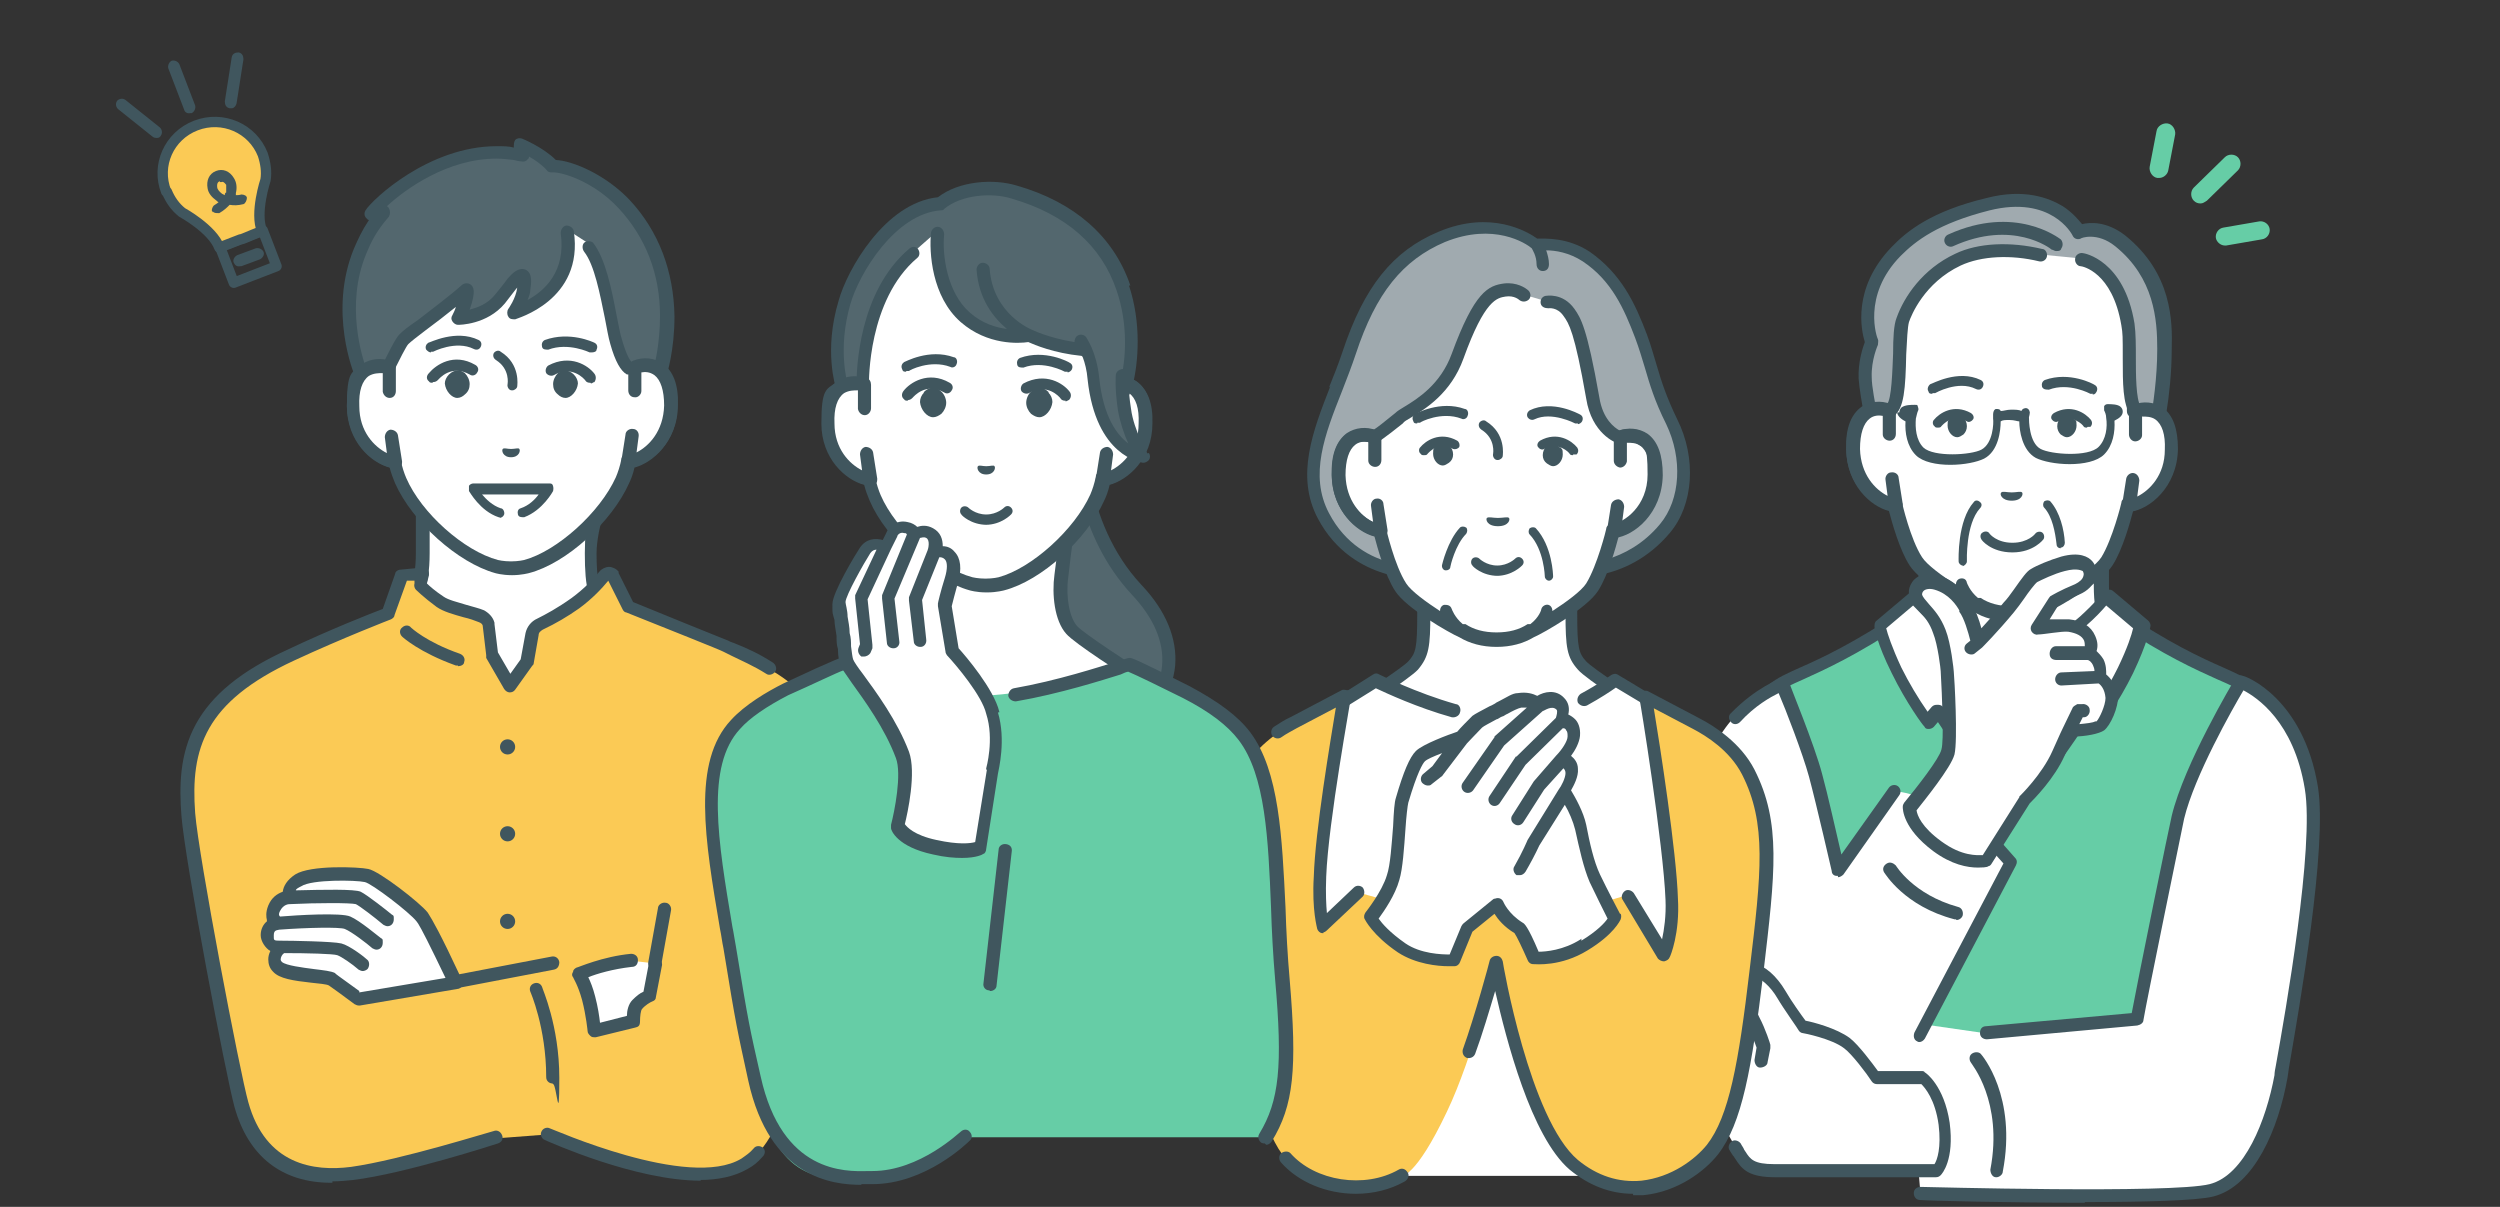 <?xml version="1.0" encoding="UTF-8"?>
<svg id="_レイヤー_1" xmlns="http://www.w3.org/2000/svg" xmlns:xlink="http://www.w3.org/1999/xlink" version="1.1" viewBox="0 0 362.5 175">
  <rect x="0" y="0" width="362.5" height="175" fill="#333333" stroke="none"/>
  <!-- Generator: Adobe Illustrator 30.0.0, SVG Export Plug-In . SVG Version: 2.1.1 Build 123)  -->
  <defs>
    <style>
      .st0, .st1 {
        fill: none;
      }

      .st2 {
        fill: #fff;
      }

      .st3 {
        fill: #40565e;
      }

      .st1, .st4 {
        stroke: #40565e;
        stroke-linecap: round;
        stroke-linejoin: round;
        stroke-width: 1.5px;
      }

      .st5 {
        fill: #53676e;
      }

      .st6 {
        fill: #a0aaaf;
      }

      .st4, .st7 {
        fill: #fbca55;
      }

      .st8 {
        fill: #66cda6;
      }

      .st9 {
        clip-path: url(#clippath);
      }
    </style>
    <clipPath id="clippath">
      <rect class="st0" width="362.5" height="175"/>
    </clipPath>
  </defs>
  <g class="st9">
    <g>
      <path class="st1" d="M40.1,38.6l-6.2,2.4-2-5.2,6.2-2.4,2,5.2Z"/>
      <path class="st4" d="M24.2,27.8c.5,1.2,1.2,2.2,2.2,3,0,0,4.4,2.4,5.4,5.1,2.1-.8,2.8-1.1,3.1-1.2.3,0,1-.4,3.1-1.2-1.1-2.6.5-7.4.5-7.4.2-1.2,0-2.5-.4-3.7-1.5-3.8-5.8-5.7-9.7-4.2s-5.8,5.8-4.3,9.6h.1Z"/>
      <path class="st3" d="M30.8,30.8c-.2-.3,0-.8.2-1,.3-.2.5-.3.7-.5-.1,0-.2-.1-.3-.2-.7-.5-1.2-1.1-1.3-1.8-.2-1.1.2-2.1,1.2-2.5s2,0,2.6,1c.4.6.5,1.4.3,2.2v.3c.2,0,.5,0,.8-.1.4,0,.8.2.8.5s-.2.8-.5.9c-.8.2-1.4.2-2,.1-.4.4-.8.8-1.5,1.2h-.2c-.3,0-.6,0-.8-.3h0v.2ZM31.9,26.3c-.2,0-.5.2-.4.9,0,.2.3.6.7.9,0,0,.2.1.4.2,0-.2,0-.3.2-.4,0-.5,0-.9,0-1.1-.3-.4-.5-.5-.7-.4h-.2ZM34.8,38.6h.2l2.7-1c.4-.2.7-.7.5-1.1-.2-.4-.7-.6-1.1-.5l-2.7,1c-.4.2-.7.7-.5,1.1.2.4.5.6.9.5M27.7,16.4h.1c.4-.2.6-.7.5-1.1l-2.3-6c-.2-.4-.7-.6-1.1-.5-.4.2-.6.7-.5,1.1l2.3,6c.1.4.5.6.9.5M22.8,20c.2,0,.4-.1.5-.3.3-.4.2-.9-.1-1.2l-5-4c-.4-.3-.9-.2-1.2.1-.3.4-.2.9.1,1.2l5,4c.2.2.5.2.7.2M33.6,15.7c.3,0,.6-.3.7-.7l1-6.4c0-.5-.2-.9-.7-1-.5,0-.9.2-1,.7l-1,6.4c0,.5.2.9.7,1h.3Z"/>
      <path class="st2" d="M88.4,89.3c-2.2-2.4-2.6-4.4-2.6-9.3s2.1-9.7,2.1-9.7l-14.7,6.3-11.8-6.3v9.7c0,4.9-1.2,6.9-3.5,9.3-1.8,1.9-10.1,6.5-10.1,6.5l16.6,15.7h17.4l16.6-15.7s-8.3-4.6-10.1-6.5h0Z"/>
      <path class="st3" d="M81.9,112.5c-.5,0-.9-.4-1-.9,0-.3,0-.5.3-.7l15.7-14.8c-2.4-1.4-7.7-4.4-9.2-6-2.4-2.6-2.9-4.8-2.9-9.9s.9-5.9,1.5-8l-12.8,5.5c-.3,0-.6,0-.8,0l-10.4-5.6v8.1c0,5.1-1.2,7.3-3.7,9.9-1.5,1.6-6.8,4.7-9.2,6l15.6,14.8c.4.4.4,1,0,1.3-.4.4-1,.4-1.3,0l-16.6-15.7c-.4-.4-.4-1,0-1.3,0,0,0,0,.2-.2,2.3-1.2,8.5-4.8,9.8-6.3,2.2-2.3,3.2-4.1,3.2-8.6v-9.7c0-.3.2-.6.5-.8s.6-.2.9,0l11.4,6.1,14.3-6.1c.3-.2.8,0,1,.2s.4.7.2,1c0,0-2.1,5.8-2.1,9.4s.3,6.5,2.4,8.6c1.4,1.5,7.6,5,9.8,6.3.5.3.6.8.4,1.3,0,0,0,.2-.2.2l-16.6,15.7c-.2.2-.4.3-.7.3h.3Z"/>
      <path class="st7" d="M105.2,93.7c-.3-.2-14.1-5.8-14.1-5.8l-2.3-4.5c-.3-.4-.8-.4-1.2-.2,0,0,0,0-.2.2-.8.9-2.2,2.5-4.2,3.9-1.6,1.2-3.4,2.2-5.2,3.1-.6.3-1,.8-1.1,1.5l-.2,1.4-.5,2.7-2.5,3.5-2.6-4.5-.2-1.5-.3-2.8c-.2-.5-.6-1-1.1-1.2-1.3-.7-4.6-1.1-5.9-2.1-1.9-1.3-2.9-2.4-2.9-2.4l.4-1.7-3.1.3-2,5.5s-7,2.7-14.2,6c-13.8,6.4-15.5,13.7-14.8,23.1.5,6.7,6.6,38.1,7.7,42.1,2.3,8.5,8.6,11.1,16,10.1s20.8-5.3,20.8-5.3l7.8-.6s20.6,9.3,28.7,4.3c6.5-4,8-17.6,9.6-28.1,2.3-15.3,3.6-21.4,3.3-29.1-.5-11.5-9.7-14.9-15.8-17.8h0Z"/>
      <path class="st2" d="M92,53.3v-9.2c0-2.6-.7-5.2-1.9-7.6-2.4-4.4-7.3-10.6-15.8-10.7h-.2c-8.5,0-13.4,6.2-15.8,10.7-1.3,2.3-1.9,4.9-1.9,7.6v9.2c-2-.8-5.3-.3-5.2,5.5,0,5.1,3.8,7.9,6.1,8.1.2,1,.5,1.9.9,2.8,2.3,5.3,8.8,11.1,13.9,12.5,0,0,.9.2,2.2.2s2.2-.2,2.2-.2c5.2-1.4,11.5-7.2,13.9-12.5.4-.8.7-1.8.9-2.8,2.3-.3,6-3,6.1-8.1,0-5.8-3.2-6.3-5.2-5.5h-.2Z"/>
      <path class="st3" d="M74.2,83.4c-1.4,0-2.4-.3-2.4-.3-5.4-1.5-12-7.4-14.5-13-.3-.7-.6-1.5-.8-2.3-2.7-.7-6.2-3.8-6.2-8.9s.7-4.9,2.2-6c.8-.6,1.9-.8,3-.7v-8c0-2.8.7-5.6,2-8,2.3-4.1,7.5-11.1,16.6-11.1h.2c9.2,0,14.3,7,16.6,11.1,1.3,2.4,2.1,5.2,2.1,8v8c1.1,0,2.1,0,3,.7,1.5,1.1,2.3,3.1,2.2,6,0,5.2-3.6,8.2-6.2,8.9-.2.9-.5,1.7-.8,2.3-2.5,5.6-9.1,11.6-14.5,13,0,0-1.1.3-2.4.3h0ZM54.9,54c-.4,0-.9,0-1.4.4-1,.7-1.5,2.2-1.4,4.4,0,4.7,3.5,7,5.2,7.2.4,0,.7.3.8.7.2,1,.5,1.9.8,2.6,2.2,5.1,8.4,10.6,13.3,11.9,0,0,.8.2,1.9.2s1.9-.2,1.9-.2c4.8-1.3,11-6.9,13.3-12,.3-.7.6-1.6.8-2.6,0-.4.4-.7.8-.7,1.8-.2,5.2-2.6,5.2-7.2s-.5-3.7-1.4-4.4c-1-.7-2.2-.3-2.5-.2s-.6,0-.9,0c-.3-.2-.4-.5-.4-.8v-9.2c0-2.5-.6-5-1.8-7.1-2.5-4.6-7.2-10.1-15-10.2h0c-7.8,0-12.4,5.6-15,10.2-1.2,2.2-1.8,4.6-1.8,7.1v9.2c0,.3-.2.6-.4.8s-.6.2-.9,0c-.2,0-.6-.2-1.1-.2h.1Z"/>
      <path class="st5" d="M80.3,24c-1.8-1.9-4.9-3.2-4.9-3.2l.6,1.6h0c-.4,0-.8-.2-1.2-.2-.9-.1-1.8-.2-2.6-.2h0c-9.7,0-17.5,7.7-18.3,8.9l1.8-.2c-1.9,2.2-2.7,3.8-3.5,5.7-3.6,8.8.2,17.7.2,17.7l3,1.8,1-2.6s1.8-3.7,2.3-4.2,5.8-4.3,9-7.2c.6.6-1.1,4-1.1,4,0,0,3.7,0,6-2.7,1.4-1.8,1.9-2.4,1.9-2.4,0,0,2.2-2.9,1.6.8-.3,1.9-1.5,3.5-1.5,3.5,0,0,9.2-2.4,7.8-11.7l3.4,2.2c2.4,3,3.1,10.5,4,13.8,1.2,4.2,2.3,3.8,2.3,3.8l1.7,2.2,2.2-1.4s4.7-14-5.2-24.6c-3.7-3.9-8.6-5.6-10.4-5.5h-.1Z"/>
      <path class="st3" d="M55.4,56.8c-.2,0-.3,0-.5,0l-3-1.8c-.2,0-.3-.3-.4-.4-.2-.4-3.9-9.4-.2-18.5.6-1.4,1.2-2.7,2.2-4.2-.2,0-.3-.2-.5-.4-.2-.3-.2-.7,0-1,1-1.6,9.2-9.3,19-9.3h.2c.8,0,1.6,0,2.3.2h0c0-.4,0-.8.2-1.1.3-.3.7-.3,1-.2,0,0,3,1.2,4.9,3.1,2.4.1,7.2,2.1,10.7,5.8,4.2,4.5,6.4,10.3,6.5,16.9,0,4.9-1.1,8.5-1.2,8.6,0,.2-.2.4-.4.5l-2.2,1.4c-.4.3-1,.2-1.3-.2l-1.5-1.9s-.2,0-.3,0c-.9-.5-1.7-1.9-2.4-4.4-.3-1-.5-2.3-.8-3.8-.7-3.4-1.5-7.7-3-9.6-.3-.4-.3-1,0-1.3s1-.3,1.3,0c1.8,2.3,2.7,6.8,3.4,10.5.3,1.4.5,2.7.8,3.6.7,2.4,1.2,3,1.4,3.2.3,0,.5,0,.7.4l1.2,1.5,1.2-.8c.3-.9,1-4,1-7.8,0-6.1-2.1-11.4-6-15.6-3.6-3.9-8.3-5.3-9.6-5.2-.3,0-.6,0-.8-.3-.7-.8-1.7-1.5-2.6-2,0,.1,0,.3-.2.4-.2.3-.6.4-.9.3h0c-.3,0-.7-.1-1.1-.2-.8-.1-1.7-.2-2.5-.2h0c-7.1,0-13.2,4.4-15.9,6.9,0,0,.2.1.3.3.2.4.2.8,0,1.2-1.9,2.2-2.6,3.7-3.3,5.4-3.1,7.5-.5,15.2,0,16.7l1.7,1,.6-1.5h0c.7-1.4,1.9-3.9,2.5-4.5s1.1-1,2.7-2.1c1.9-1.5,4.5-3.4,6.4-5.1.4-.3.9-.3,1.3,0,.3.3.8.8-.2,3.6,1.1-.3,2.6-.8,3.7-2.2,1.4-1.7,1.8-2.3,1.8-2.3h0c.7-.8,1.6-1.7,2.6-1.3,1.1.5.8,2.1.7,2.9,0,.5-.2,1-.4,1.5,2.4-1.3,5.6-4.1,4.8-9.7,0-.5.3-1,.8-1.1.5,0,1,.3,1.1.8,1.5,10.1-8.4,12.7-8.5,12.8-.4,0-.8,0-1-.4-.2-.3-.2-.8,0-1.1,0,0,1.1-1.5,1.3-3.1h0c-.2.2-.7.9-1.8,2.3-2.6,3.1-6.6,3.1-6.8,3.1-.3,0-.6-.2-.8-.5-.2-.3-.2-.6,0-.9.2-.4.4-.8.5-1.2-1.5,1.2-2.9,2.3-4.4,3.4-1.2.9-2.2,1.7-2.5,2s-1.3,2.3-2.1,3.9l-1,2.6c0,.3-.3.5-.6.6h-.3.1Z"/>
      <path class="st2" d="M56.4,56.7v-3.4c-2-.8-5.4-.3-5.3,5.5,0,5.1,3.8,7.9,6.1,8.1l-.6-3.8-.2-6.4Z"/>
      <path class="st3" d="M57.2,67.9h0c-2.7-.3-6.8-3.5-6.9-9.1,0-2.9.7-4.9,2.2-6,1.2-.8,2.8-1,4.3-.4.4,0,.6.5.6.9v3.4c0,.5-.3,1-.9,1h0c-.5,0-.9-.4-1-.9v-2.7c-.6,0-1.3,0-2,.4-1,.7-1.5,2.2-1.4,4.4,0,3.7,2.2,5.9,4,6.8l-.3-2.3c0-.5.3-1,.8-1.1.5,0,1,.3,1.1.8l.6,3.8c0,.3,0,.6-.3.8-.2.2-.4.3-.7.3h0Z"/>
      <path class="st2" d="M92,53.3v3.4l-.3,6.4-.6,3.8c2.3-.3,6-3,6.1-8.1,0-5.8-3.2-6.3-5.2-5.5"/>
      <path class="st3" d="M91.1,67.9c-.2,0-.5,0-.7-.3-.2-.2-.3-.5-.3-.8l.6-3.8c0-.5.6-.9,1.1-.8.5,0,.9.5.8,1.1l-.3,2.3c1.8-.9,3.9-3.1,4-6.8,0-2.2-.5-3.7-1.4-4.4-.7-.5-1.4-.5-1.9-.4v2.7c0,.5-.5,1-1,.9-.5,0-.9-.4-.9-1v-3.4c0-.4.3-.7.7-.9,1.5-.6,3.1-.4,4.3.4,1.5,1.1,2.3,3.1,2.2,6,0,5.6-4.2,8.7-6.9,9.1h-.3Z"/>
      <g>
        <path class="st3" d="M74.2,56.6h0c-.4,0-.7-.5-.6-.9h0s.4-2.2-1.7-3.5c-.3-.2-.5-.6-.3-1h0c.2-.3.7-.5,1-.2,2.9,1.8,2.4,4.9,2.4,5,0,.3-.4.6-.7.6h0ZM72.9,65.1c.2-.2.6,0,1.2,0s1.1-.2,1.2,0c.2.2,0,1.2-1.2,1.2s-1.4-1-1.2-1.2h0ZM65.1,54.3c.4-.4.9-.6,1.3-.6s.7.2,1,.4c.4.4.7,1,.7,1.6s-.2,1.1-.7,1.5c-.3.3-.7.5-1.1.5h0c-.8,0-1.7-1-1.8-2.1,0-.4.2-.9.6-1.3h0ZM83.2,54.3c-.4-.4-.9-.6-1.3-.6s-.7.2-1,.4c-.4.4-.7,1-.7,1.6s.2,1.1.7,1.5c.3.3.7.5,1.1.5h0c.8,0,1.7-1,1.8-2.1,0-.4-.2-.9-.6-1.3h0Z"/>
        <path class="st3" d="M85.6,55.5c-.2,0-.5,0-.7-.3s-2-2.3-4.6-.8c-.4.2-.9,0-1.1-.3-.2-.4,0-.9.3-1.1,3.2-1.7,5.8,0,6.7,1.2.3.4.2.9,0,1.2-.2,0-.3.2-.5.2M62.5,51.1c-.3,0-.5-.2-.7-.4-.2-.4,0-.8.3-1,.2,0,4-2,7.3-.4.4.2.5.6.3,1s-.6.5-1,.3c-2.6-1.3-5.9.4-5.9.4h-.3ZM85.8,51.1h-.3s-3.1-1.5-6-.4c-.4,0-.8,0-.9-.4s0-.8.4-1c3.6-1.3,7,.3,7.2.4.4.2.5.6.3,1,0,.3-.4.4-.7.4h0ZM62.7,55.5c-.2,0-.4,0-.5-.2-.4-.3-.4-.8,0-1.2,1-1.2,3.6-3,6.7-1.2.4.2.6.7.3,1.1-.2.4-.7.6-1.1.3-2.7-1.5-4.4.6-4.6.8-.2.2-.4.3-.7.3h0ZM72.5,75h-.2c-2.7-.9-4.2-3.7-4.3-3.8,0-.2,0-.5,0-.7s.4-.4.6-.4h11c.3,0,.5,0,.6.4s0,.5,0,.7c0,0-1.5,2.8-4.2,3.8-.4,0-.8,0-.9-.4s0-.8.4-.9c1.2-.4,2.1-1.3,2.6-2h-8.2c.6.7,1.5,1.6,2.7,2,.4,0,.6.6.5.9s-.4.5-.7.5h0Z"/>
      </g>
      <path class="st3" d="M66.4,96.5h-.3c-5.3-1.9-7.7-4.1-7.8-4.2-.4-.4-.4-1,0-1.3.4-.4,1-.4,1.3,0,0,0,2.2,2.1,7.1,3.8.5.2.8.7.6,1.2,0,.4-.5.6-.9.6"/>
      <g>
        <circle class="st3" cx="73.6" cy="108.3" r="1.1"/>
        <circle class="st3" cx="73.6" cy="120.9" r="1.1"/>
        <circle class="st3" cx="73.6" cy="133.6" r="1.1"/>
      </g>
      <path class="st2" d="M83.9,141.2s.8,1.1,1.4,3.6c.7,2.5.8,4.7.8,4.7l5.7-1.4s0-1.7.6-2.4,1.7-1.3,1.7-1.3l.9-4.7-3.5-.4c-4.1.4-7.6,2-7.6,2"/>
      <path class="st3" d="M86.2,150.4c-.2,0-.4,0-.6-.2s-.4-.4-.4-.7c0,0-.2-2.2-.8-4.5-.6-2.2-1.3-3.2-1.3-3.3-.2-.2-.2-.5,0-.8,0-.3.3-.5.5-.6.2,0,3.7-1.6,7.9-2,.5,0,1,.3,1,.9s-.3,1-.9,1c-2.7.3-5.1,1-6.3,1.5.3.6.7,1.6,1,2.8.4,1.5.6,2.9.7,3.8l3.9-1c0-.7.2-1.7.8-2.3s1.1-1,1.6-1.2l.8-4.2c0-.5.6-.9,1.1-.8.5.1.8.6.8,1.1l-.9,4.7c0,.3-.2.5-.5.6s-1.1.6-1.5,1.1c-.2.2-.3,1.1-.3,1.8s-.3.8-.7.9l-5.7,1.4h-.2,0Z"/>
      <path class="st2" d="M64,138.1c-1.1-2.2-2.3-4.6-2.8-5.2-1-1.3-6.7-5.7-8.1-6s-8-.5-9.9.7-1.3,2.4-1.3,2.4c0,0-1.6,0-2.3,1.6s.6,2.2.6,2.2c0,0-1.5.5-1.5,1.7s2.1,1.7,2.1,1.7c0,0-1.8,1.6-.6,2.9s6.7,1.2,7.9,1.8c.2.1,3.8,2.7,3.8,2.7l14.1-2.4-2-4.2h0Z"/>
      <path class="st3" d="M66.9,141.9l-2-4.2c-2.2-4.5-2.8-5.2-2.9-5.4-1.1-1.4-7-6-8.6-6.3-1.4-.3-8.4-.6-10.6.8-1.2.8-1.7,1.7-1.8,2.5-.8.3-1.6.8-2.1,2-.4,1-.3,1.7-.2,2.1v.2c-.5.4-.9,1.1-.9,2s.7,1.9,1.4,2.3c-.2.4-.3.8-.3,1.2,0,.7.2,1.3.7,1.8.9,1,2.9,1.3,5.6,1.6.9.1,2.2.2,2.5.4s2.1,1.5,3.7,2.7c.2.1.4.2.6.2h.2l14.1-2.4c.3,0,.6-.2.7-.5s0-.6,0-.9h0ZM52.1,143.7c-3.3-2.4-3.5-2.5-3.5-2.6-.6-.3-1.6-.4-3.2-.6-1.5-.2-3.9-.5-4.5-1-.2-.2-.2-.3-.2-.4,0-.3.2-.7.5-.9,3.4,0,7.1.1,7.7.3.6.2,2.2,1.3,3.1,2.1.2.1.4.2.6.2s.5-.1.7-.3c.3-.4.3-1,0-1.3-.4-.4-2.6-2.1-3.8-2.4-1.2-.3-7.3-.4-8.6-.4s-1.2,0-1.2-.8.5-.7.8-.8c4-.3,8.8-.4,9.5-.1,1,.4,3.2,2.1,4,2.8.2.1.4.2.6.2.5,0,.9-.4.9-1s0-.5-.3-.7c-.3-.2-3-2.5-4.4-3.1-1.3-.6-7.8-.2-10.2,0-.2-.2-.2-.4,0-.8.5-1,1.3-1,1.4-1h0c4.1-.2,8.8-.2,9.6,0,.6.3,2.7,1.9,4,3,.2.1.4.2.6.2.5,0,.9-.4.9-1s0-.5-.3-.7c-.6-.5-3.5-2.8-4.5-3.3-.9-.4-5.3-.3-9.4-.2,0-.2.4-.4.8-.6,1.5-1,7.9-.9,9.2-.6,1,.2,6.5,4.4,7.5,5.7.2.2.8,1.2,2.7,5.1l1.5,3.1-12.5,2.1h0v-.2Z"/>
      <path class="st2" d="M80.1,156.1c0-7.5-2.4-12.8-2.4-12.8l2.4,12.8Z"/>
      <path class="st3" d="M80.1,157.1c-.5,0-.9-.4-.9-.9,0-7.2-2.3-12.4-2.3-12.4-.2-.5,0-1,.5-1.2s1,0,1.2.5c0,.2,2.5,5.6,2.5,13.2s-.4.9-.9.9h0ZM95,140.6h-.2c-.5,0-.9-.6-.8-1.1l1.4-7.8c0-.5.6-.9,1.1-.8.5,0,.9.6.8,1.1l-1.4,7.8c0,.5-.5.8-.9.8h0ZM66,143.3c-.5,0-.9-.4-.9-1s.3-.8.8-.9l14.1-2.7c.5-.1,1,.2,1.1.8,0,.5-.2,1-.8,1.1l-14.1,2.7h-.2M101.6,171.2c-9.5,0-21.9-5.6-22.6-5.9-.5-.2-.7-.8-.5-1.2h0c.2-.5.8-.7,1.2-.5.2,0,20.2,9,27.8,4.4.7-.5,1.2-.8,1.8-1.5.3-.4.9-.4,1.3-.1.4.3.4.9,0,1.3-.8.9-1.3,1.3-2.2,1.8-1.9,1.1-4.3,1.6-7,1.6h.2Z"/>
      <path class="st3" d="M48,171.5c-7.1,0-12-3.8-14-11-1.2-4.3-7.2-35.7-7.7-42.3-.3-4.1-.3-8.8,2.1-13.2,2.3-4.2,6.5-7.7,13.3-10.8,6.1-2.9,12.2-5.3,13.8-5.9l1.8-5.1c0-.3.4-.6.8-.6l3.1-.3c.5,0,1,.3,1,.8v.3l-.3,1.2c.4.4,1.2,1.1,2.4,1.9.7.5,2,.8,3.3,1.2,1,.3,1.9.5,2.6.8.7.4,1.3,1,1.5,1.8v.2l.5,4.1,1.8,3.1,1.5-2.1.7-3.8h0c.2-.9.8-1.7,1.7-2.1,1.2-.6,2.9-1.5,5-3,1.9-1.4,3.3-2.9,4-3.8.3-.4.9-.7,1.4-.7s1.1.3,1.4.7v.2l2.1,4.2c2.9,1.2,13.5,5.5,13.8,5.6.3.2.8.3,1.2.5,1.5.6,3.3,1.4,5.3,2.7.4.3.6.9.3,1.3-.3.4-.9.6-1.3.3-1.9-1.2-3.6-1.9-5-2.6-.4-.2-.8-.4-1.2-.6-.3-.2-8.6-3.5-14.1-5.7-.2,0-.4-.2-.5-.4l-2.1-4.2c-.9,1.1-2.3,2.6-4.2,4-1.7,1.2-3.4,2.2-5.3,3.1-.3.2-.6.4-.6.8l-.7,4c0,0,0,.3-.2.4l-2.5,3.5c-.2.3-.5.4-.8.4s-.6-.2-.8-.5l-2.6-4.5c0,0,0-.2,0-.4l-.5-4.2c0-.3-.3-.5-.6-.6-.5-.2-1.3-.5-2.2-.7-1.4-.4-2.9-.8-3.9-1.5-1.9-1.4-3-2.5-3-2.5-.2-.2-.3-.6-.2-.9v-.4h-1.1c0,0-1.8,5-1.8,5,0,.3-.3.5-.5.6,0,0-7,2.7-14.1,6-12.9,6-15,12.7-14.3,22.1.5,6.3,6.5,37.7,7.7,41.9,2.5,9.1,9.5,10.1,14.9,9.4,7.2-1,20.5-5.2,20.7-5.2.5-.2,1,.1,1.2.6s0,1-.6,1.2c-.6.2-13.6,4.4-21,5.3-1,.1-2,.2-3,.2h0v.2Z"/>
      <path class="st2" d="M308.1,94.1c-2.2-2.4-3.5-4.4-3.5-9.3v-9.7l-12.8,6.3-12.8-6.3v9.7c0,4.9-1.2,6.9-3.5,9.3-1.8,1.9-9,6.5-9,6.5l16.6,15.7h17.4l16.6-15.7s-7.2-4.6-9-6.5"/>
      <path class="st3" d="M300.5,117.2c-.5,0-.9-.4-1-.9,0-.3.1-.5.3-.7l15.7-14.9c-2.1-1.3-6.7-4.4-8.2-5.9-2.5-2.6-3.7-4.8-3.7-9.9v-8.2l-11.4,5.6c-.3,0-.6,0-.8,0l-11.4-5.6v8.2c0,5.1-1.2,7.3-3.7,9.9-1.5,1.5-6.1,4.6-8.2,5.9l15.7,14.9c.4.4.4,1,0,1.3-.4.4-1,.4-1.3,0l-16.6-15.7c-.4-.4-.4-1,0-1.3,0,0,.1,0,.2,0,2-1.2,7.5-4.8,8.9-6.3,2.2-2.3,3.2-4.1,3.2-8.6v-9.7c0-.3.2-.6.5-.8.3-.2.6-.2.9,0l12.4,6.1,12.4-6.1c.3,0,.6,0,.9,0,.3.2.5.5.5.8v9.7c0,4.5,1,6.3,3.2,8.6,1.4,1.5,6.9,5.1,8.9,6.3.4.3.6.9.3,1.3,0,0,0,0-.1.2l-16.6,15.7c-.2.2-.4.3-.6.3h-.4Z"/>
      <path class="st8" d="M328.1,103.1c-1.4-5.7-5.5-3.2-21.4-14-1.6,4.8-12.3,20.6-15,20.6s-13.4-15.7-15-20.6c-15.9,10.8-20,8.3-21.4,14-.9,7.7,2.7,29.6,2.7,29.6v23.8h67.4v-23.8s3.6-21.9,2.6-29.6h0Z"/>
      <path class="st3" d="M258.2,157.5c-.5,0-.9-.4-1-.9v-23.8c-.4-1.6-3.7-22.2-2.8-29.8h0c.9-3.6,2.8-4.5,6.6-6.2,3.2-1.4,7.9-3.6,15.2-8.5.2-.2.6-.2.8,0s.5.3.6.6c.7,2.1,3.6,7,6.8,11.6,4.1,5.8,6.6,8.1,7.3,8.3.7-.2,3.2-2.4,7.3-8.3,3.2-4.6,6.1-9.5,6.8-11.6,0-.3.3-.5.6-.6s.6,0,.8,0c7.2,4.9,12,7.1,15.2,8.5,3.8,1.7,5.7,2.6,6.6,6.1h0c.9,7.7-2.4,28.2-2.7,29.9v23.8c0,.5-.3.9-.9.9s-1-.4-1-.9v-24c0-.2,3.6-21.8,2.7-29.3-.7-2.6-1.9-3.2-5.6-4.8-3.1-1.4-7.6-3.4-14.5-8-1.3,3-4.3,7.7-6.8,11.2-1.7,2.4-3.4,4.5-4.7,6-2.3,2.5-3.3,2.8-4,2.8s-1.7-.3-4-2.8c-1.4-1.5-3-3.6-4.7-6-2.5-3.5-5.4-8.2-6.8-11.2-6.8,4.5-11.4,6.6-14.5,8-3.6,1.6-4.9,2.2-5.6,4.8-.9,7.5,2.7,29.1,2.7,29.3h0v23.9c.1.5-.3.9-.8.9h.4Z"/>
      <path class="st2" d="M324.9,99s-7.4,12.1-9.1,19.6c-1,4.3-5.9,29.3-5.9,29.3l-21.5,2-9-1.3,12.2-23.2s-2.2-3.8-7.5-7.1-9.4-3.6-9.4-3.6l-8.1,11.5s-1.9-8.3-3-12.4-5.1-14.5-5.1-14.5c0,0-4.1,1.2-7.5,5.2-2.2,2.6-4.2,6.4-4.5,11.9-.6,9.2,4.5,40.6,4.5,40.6,0,0,2.2,9.8,9,11.1,7.2,1.3,18.1.7,18.1.7l.4,4.6s36.5,1,42.2-.4,8.9-9.8,10.1-16.6c1.2-6.7,5.9-32.7,4.5-41.8-2-12.5-10.3-15.3-10.3-15.3h0v-.3Z"/>
      <path class="st3" d="M268,169.4c-2.7,0-5.6-.2-8.2-.6-7.4-1.4-9.7-11.4-9.8-11.8h0c-.2-1.3-5.1-31.6-4.5-40.8,0-.5.5-.9,1-.9s.9.5.9,1c-.5,8.9,4.3,39.2,4.5,40.3.1.5,2.3,9.2,8.2,10.3,7,1.3,16.5.1,16.6,0,.5,0,1,.3,1.1.8s-.3,1-.8,1.1c-.3,0-4.3.5-9,.5h0ZM266.5,127h-.2c-.4,0-.7-.3-.7-.7,0,0-2.2-9.6-3.3-13.7-.9-3.3-3.4-9.8-4.4-12.1-1.2.6-3.4,1.8-5.6,4.2-.4.4-1,.4-1.3,0-.4-.4-.4-1,0-1.3h0c3.6-3.7,7.1-5,7.2-5,.5-.2,1,0,1.2.5.1.4,3.7,9.1,4.8,13.3.8,2.9,2.1,8.7,2.8,11.7l6.9-9.7c.3-.4.9-.5,1.3-.2s.5.9.2,1.3l-8.1,11.5c-.2.2-.5.4-.8.4M302.3,174.4c-11.1,0-23-.3-23.9-.4-.5,0-.9-.4-.9-1s.5-.9,1-.9,36.4,1,41.9-.4c5.1-1.3,8.2-9.3,9.4-15.8,0-.4.1-.9.2-1.4,1.4-7.8,5.6-31.7,4.2-40.1-1.6-9.8-7-13.3-8.9-14.3-1.6,2.7-7.1,12.4-8.6,18.6-.2,1-5.5,26.7-5.9,29.2,0,.4-.4.7-.9.8l-21.8,2c-.5,0-1-.3-1-.9s.3-1,.9-1l21.1-1.9c.9-4.9,5.5-27.4,5.8-28.6,1.8-7.5,8.9-19.4,9.2-19.9.2-.4.7-.6,1.1-.4.4,0,8.8,3.2,10.9,16.1,1.4,8.7-2.7,32-4.2,40.7l-.2,1.4c-1.3,7.4-4.8,15.8-10.8,17.3-2.4.6-10.2.8-18.5.8h-.1Z"/>
      <path class="st2" d="M291.6,104.2l-2.2-3.7-.5-5.1s-5.4-3.3-7.6-5.3-3.5-3.7-3.5-3.7l-5.1,4.3s.3,2.1,2.5,6.4,4.6,7.5,4.6,7.5l1.4-1.6s8.6,13.4,10.5,13.4,10.5-13.4,10.5-13.4l1.4,1.6s2.5-3.2,4.6-7.5,2.5-6.4,2.5-6.4l-5.1-4.3s-1.3,1.6-3.5,3.7-7.6,5.3-7.6,5.3l-.5,5.1-2.2,3.7h-.2Z"/>
      <path class="st3" d="M291.6,117.5c-.6,0-1.7,0-6.7-7.1-1.6-2.2-3-4.4-3.9-5.7l-.6.7c-.2.2-.5.3-.7.3-.3,0-.5,0-.7-.4-.1,0-2.6-3.4-4.7-7.7-2.2-4.4-2.5-6.6-2.5-6.7,0-.3,0-.7.3-.9l5.1-4.3c.2-.2.5-.2.7-.2s.5.2.6.3c0,0,1.3,1.6,3.5,3.6s7.4,5.2,7.5,5.2c.3.2.4.4.5.7l.5,4.9,1.3,2.1,1.3-2.1.5-4.9c0-.3.2-.6.5-.7.1,0,5.3-3.2,7.5-5.2s3.5-3.6,3.5-3.6c.2-.2.4-.3.6-.3s.5,0,.7.2l5.1,4.3c.2.2.4.5.3.9,0,0-.4,2.3-2.5,6.7-2.1,4.3-4.6,7.6-4.7,7.7-.2.2-.4.4-.7.4s-.6,0-.7-.3l-.6-.7c-.8,1.3-2.3,3.5-3.9,5.7-5.1,7.1-6.1,7.1-6.7,7.1h-.4ZM281.1,102.2h0c.3,0,.6.2.7.4,3.7,5.7,8.3,12.2,9.7,12.9,1.4-.8,6-7.2,9.7-12.9.2-.3.4-.4.7-.4s.6,0,.8.3l.6.7c.9-1.2,2.4-3.6,3.8-6.4,1.4-2.9,2-4.8,2.2-5.7l-3.9-3.3c-.6.7-1.6,1.8-3,3-2,1.8-6,4.4-7.4,5.2l-.5,4.6c0,0,0,.3-.1.4l-2.2,3.7c-.2.3-.5.5-.8.5s-.6-.2-.8-.5l-2.2-3.7c0,0-.1-.3-.1-.4l-.5-4.6c-1.4-.8-5.4-3.4-7.4-5.2-1.4-1.3-2.4-2.4-3-3l-3.9,3.3c.2.8.8,2.7,2.2,5.7,1.1,2.2,2.4,4.4,3.8,6.4l.6-.7c.2-.2.4-.3.7-.3h.3Z"/>
      <path class="st2" d="M291.4,33.5c-13.8,0-16.2,8.5-16.6,9.7s-.9,4.5-.9,7.1v9.2c-2-.8-5.3-.3-5.2,5.5,0,5.1,3.8,7.9,6.1,8.1,0,0,1.2,5.4,3,8.2,1.5,2.3,7.9,6,9,6.3,1.1.7,2.7,1.3,5,1.3s3.9-.6,5-1.3c1.1-.4,7.5-4,9-6.3,1.8-2.8,3-8.2,3-8.2,2.3-.3,6-3,6.1-8.1,0-5.8-3.2-6.3-5.2-5.5v-9.2c0-2.6-.5-5.8-.9-7.1s-2.8-9.7-16.6-9.7h-.8Z"/>
      <path class="st3" d="M270.1,59.1c.8-.6,1.9-.8,3-.7v-2.7c.7.4,1.3.8,1.9,1.3v2.6c0,.3-.1.6-.4.8s-.6.2-.9,0c-.3,0-1.5-.5-2.5.2s-1.5,2.2-1.4,4.4c0,4.7,3.5,7,5.2,7.2.4,0,.7.3.8.7,0,0,1.2,5.3,2.9,7.9.7,1.1,2.9,2.7,4.9,4,0-.4.2-.8.6-.9s.9,0,1,.6c0,0,.4,1.2,1.6,2.2h.2s.1,0,.2,0c1.2.8,2.7,1.2,4.5,1.2s3.3-.4,4.5-1.2c0,0,.1,0,.2,0h.2c1.3-1,1.6-2.1,1.6-2.2.1-.4.6-.7,1-.6s.6.5.6.9c2-1.3,4.2-2.9,4.9-4,1.6-2.6,2.9-7.8,2.9-7.9,0-.4.4-.7.8-.7,1.8-.2,5.2-2.6,5.2-7.2s-.5-3.7-1.4-4.4c-.5-.3-.9-.4-1.4-.4s-1,0-1.1.2c-.3,0-.6,0-.9,0-.3-.2-.4-.5-.4-.8v-2c.6-.7,1.3-1.4,1.9-2.1v3c1.1,0,2.1,0,3,.7,1.5,1.1,2.3,3.1,2.2,6,0,5.2-3.6,8.2-6.2,8.9-.4,1.5-1.5,5.6-3,7.9-1.6,2.5-7.9,6.1-9.3,6.7-1.5.9-3.3,1.4-5.4,1.4s-4-.5-5.4-1.4c-1.4-.6-7.7-4.2-9.3-6.7-1.5-2.3-2.6-6.4-3-7.9-2.7-.7-6.1-3.8-6.2-8.9,0-2.9.7-4.9,2.2-6h.2Z"/>
      <path class="st6" d="M307.3,35.1c-3.2-2.5-6-1.3-6-1.3,0,0-3.2-6.5-13.1-4.1-7.5,1.9-11,4.5-13.3,6.9-6.2,6.3-3.5,13.1-3.5,13.1,0,0-1.1,2.4-1,5.2s1.5,8.9,1.5,8.9c0,0,.8-3.3,2.2-4.3,1.8-1.2,1-10.8,1.7-13.1.9-2.5,3.3-6.6,8-8.8,2.8-1.3,7.1-1.9,12-.7l6.2.6s5.3.8,6.7,9.4c.6,3.5-.4,10.5,1.1,12.5.8,1.1,2.6,4.3,2.6,4.3,0,0,1.5-6.1,1.5-13.1s-.3-10.7-6.5-15.6h-.1Z"/>
      <path class="st3" d="M312.2,64.8c-.3,0-.6-.2-.8-.5,0,0-1.8-3.1-2.5-4.2-1.1-1.5-1.1-4.6-1.1-8s0-3.7-.2-4.9c-1.3-7.8-5.7-8.6-5.9-8.6-.5,0-.9-.6-.8-1.1,0-.5.6-.9,1.1-.8.2,0,6,1,7.5,10.2.2,1.4.2,3.3.2,5.2s0,5.9.7,6.8c.4.5.9,1.4,1.4,2.2.4-2.4,1-6.3,1-10.5s-.4-10.3-6.1-14.9c-2.6-2.1-5-1.2-5-1.1-.5.2-1,0-1.2-.5-.1-.2-3.1-5.8-12-3.6-7.5,1.9-10.7,4.4-12.9,6.6-5.7,5.8-3.4,12-3.3,12.1.1.2,0,.5,0,.8,0,0-1,2.2-.9,4.7,0,1.4.5,3.7.8,5.5.4-.7.8-1.2,1.4-1.6.7-.6.8-5.1.9-7.3,0-2.3.1-4.2.5-5.2,1.1-3.1,3.8-7.1,8.5-9.3,3.3-1.6,8-1.8,12.6-.7.5,0,.8.6.7,1.1-.1.5-.6.8-1.1.7-4.1-1-8.4-.8-11.4.6-5.3,2.5-7.2,7.3-7.5,8.2-.2.7-.3,2.7-.4,4.7-.1,4.9-.3,7.9-1.8,8.9-.8.5-1.5,2.5-1.8,3.7-.1.4-.5.7-.9.7s-.8-.3-.9-.8c0-.2-1.3-6.2-1.5-9-.1-2.4.6-4.5.9-5.3-.5-1.6-1.9-7.8,3.9-13.8,2.2-2.3,5.8-5.2,13.8-7.1,5.4-1.4,9,0,11,1.2,1.4.9,2.3,2,2.8,2.6,1.2-.3,3.6-.4,6.2,1.6,6.9,5.5,6.9,12.6,6.8,16.4,0,7.1-1.5,13.1-1.6,13.3,0,.4-.4.7-.8.7h-.1l-.2.3Z"/>
      <path class="st3" d="M298.2,36.4c.3,0,.6,0,.7-.4.3-.4.2-1-.1-1.3-.3-.2-6.6-5.1-16.3-.7-.5.2-.7.8-.5,1.2.2.5.8.7,1.2.5,8.6-3.9,14.1.3,14.3.5.2,0,.4.2.6.2h0Z"/>
      <path class="st2" d="M309.6,59.6v3.4l-.3,6.4-.6,3.8c2.3-.3,6-3,6.1-8.1,0-5.8-3.2-6.3-5.2-5.5"/>
      <path class="st3" d="M308.8,74.2h.1c2.7-.3,6.8-3.5,6.9-9.1,0-2.9-.7-4.9-2.2-6-1.2-.8-2.8-1-4.3-.4-.4,0-.6.5-.6.9v3.4c0,.5.4,1,.9,1s1-.4,1-.9v-2.7c.6,0,1.3,0,1.9.4,1,.7,1.5,2.2,1.4,4.4,0,3.7-2.2,5.9-4,6.8l.3-2.3c0-.5-.3-1-.8-1.1s-1,.3-1.1.8l-.6,3.8c0,.3,0,.6.3.8.2.2.4.3.7.3h.1Z"/>
      <path class="st2" d="M274,63v-3.4c-2-.8-5.4-.3-5.3,5.5,0,5.1,3.8,7.9,6.1,8.1l-.6-3.8s-.2-6.4-.2-6.4Z"/>
      <path class="st3" d="M274.9,74.2c.2,0,.5,0,.7-.3.2-.2.3-.5.3-.8l-.6-3.8c0-.5-.5-.9-1.1-.8h0c-.5,0-.9.6-.8,1.1l.3,2.3c-1.8-.9-3.9-3.1-4-6.8,0-2.2.5-3.7,1.4-4.4.6-.5,1.4-.5,1.9-.4v2.7c0,.5.5.9,1,.9h0c.5,0,.9-.4.9-1v-3.4c0-.4-.3-.7-.7-.9-1.5-.6-3.1-.4-4.3.4-1.5,1.1-2.3,3.1-2.2,6,0,5.6,4.2,8.7,6.9,9.1h.3ZM282.8,60.7c.3-.3.7-.5,1-.5s.6,0,.8.3c.4.3.6.8.6,1.3s-.2.9-.5,1.2c-.3.2-.6.4-.9.4h0c-.7,0-1.4-.8-1.4-1.7s.1-.7.5-1.1h-.1ZM300.7,60.7c-.3-.3-.7-.5-1-.5s-.6,0-.8.3c-.4.3-.6.8-.6,1.3s.2.9.5,1.2c.3.2.6.4.9.4h0c.7,0,1.4-.8,1.4-1.7s-.1-.7-.5-1h.1Z"/>
      <path class="st3" d="M302.6,62c-.2,0-.4,0-.5-.2s-1.6-1.8-3.7-.7c-.3.2-.7,0-.9-.3s0-.7.3-.9c2.5-1.4,4.6,0,5.4,1,.2.3.2.7-.1,1-.1,0-.3,0-.4,0h0ZM280.9,62c-.1,0-.3,0-.4-.2-.3-.2-.3-.7-.1-.9h0c.8-1,2.9-2.4,5.4-1,.3.2.5.6.3.9-.2.3-.6.5-.9.3-2.1-1.2-3.5.5-3.7.7-.1.2-.3.2-.5.2h0ZM291.8,80.1c-3.1,0-4.5-1.8-4.5-1.9-.2-.3-.2-.8.2-1,.3-.2.8-.2,1,.2,0,0,1,1.3,3.3,1.3s3.3-1.3,3.3-1.3c.2-.3.7-.4,1-.2.3.2.4.7.2,1,0,0-1.4,1.9-4.5,1.9h0ZM298.8,79.5c-.3,0-.6-.2-.6-.6-.2-1.7-.6-4-1.8-5.3-.2-.2-.2-.6,0-.9h0c.3-.2.7-.2.9,0,1.4,1.6,2,4.1,2.1,6,0,.3-.2.7-.6.7h0ZM284.6,82c-.3,0-.6-.3-.6-.6s-.2-5.9,2.2-8.6c.2-.3.6-.3.9,0,.3.2.3.6,0,.9-2.1,2.3-1.9,7.6-1.9,7.7,0,.3-.3.6-.6.7h0Z"/>
      <path class="st3" d="M290.2,71.4c.2-.2.8,0,1.5,0s1.3-.2,1.5,0,0,1.2-1.5,1.2-1.8-1-1.5-1.2M275.4,59.8c0-.2.1-.5.3-.7.5-.4,1.4-.4,1.9-.4s.4,0,.5.3.1.4,0,.6c-.1.2-.2.7-.3,1.1h0c-.1,1.3,0,3.1,1.1,4.2,1.5,1.4,6.9,1.1,8.4.3,1.7-.9,1.8-3.9,1.7-4.5v-.6c0-.3.1-.7.4-.8.3,0,.6,0,.7.3.4,0,.9-.2,1.5-.2s1.2,0,1.5.2c.1-.3.5-.5.8-.4s.5.5.4.8c0,0,0,.2-.1.5,0,.4,0,3.7,1.7,4.6,1.5.8,6.9,1.2,8.4-.3,1.1-1.1,1.3-2.9,1.1-4.2h0c0-.5-.2-.9-.3-1.1v-.6c.1-.2.3-.3.5-.3.5,0,1.5,0,1.9.4.2.2.3.4.3.7,0,.5-.4.9-1.2,1.3.1,1.6-.2,3.6-1.5,4.9-1,1-3,1.4-5,1.4s-3.9-.4-4.9-.9c-2-1.1-2.4-4-2.4-5.3-.3,0-.7-.2-1.4-.2s-1,0-1.3.2c0,1.3-.3,4.3-2.4,5.4-1,.5-2.9.9-4.9.9s-4-.4-5-1.4c-1.3-1.3-1.6-3.3-1.5-4.9-.8-.4-1.2-.9-1.2-1.3M280.2,57.1c-.3,0-.5,0-.6-.4-.2-.3,0-.8.3-1,.2,0,4-2.2,7.3-.6.4.2.5.6.3,1s-.6.5-1,.3c-2.6-1.3-5.9.6-5.9.6h-.4,0ZM303.5,57.1h-.4s-3.1-1.7-6-.6c-.4,0-.8,0-1-.4-.1-.4,0-.8.4-1,3.6-1.3,7.1.6,7.2.7.4.2.5.6.3,1s-.4.4-.6.4M283.6,133.3h-.2c-7.3-1.9-10.1-6.7-10.2-6.8-.3-.5-.1-1,.4-1.3s1,0,1.3.3c0,0,2.5,4.2,9,6,.5.1.8.6.7,1.2-.1.4-.5.7-.9.7h0Z"/>
      <path class="st2" d="M281,169.7h-23.6c-3.8,0-4.3-1.2-5.2-2.5s-2.4-4.2-2.4-4.2c0,0-.9-1.1-1.6-2.5s-.6-3.9-.6-3.9c0,0-1.9-5.4-1.9-7.3s3.2-6.2,3.2-6.2l.9,6,2.2,4,3.6.9.4-2s-.7-2.2-1.6-3.9c-1.1-2.2-2.9-5.8-1.4-7s3.9.8,5.5,3.3c1,1.7,3.1,4.7,3.1,4.7,0,0,4.3.8,6.4,2.4,1.5,1.1,4.2,5,4.2,5h6.8s2.5,1.6,3.1,6.7c.7,5.1-1,6.8-1,6.8h0v-.3Z"/>
      <path class="st3" d="M278.4,151.1c-.1,0-.3,0-.4-.1-.5-.2-.6-.8-.4-1.3l12.9-24.5-3.4-3.8c-.3-.4-.3-1,0-1.3h0c.4-.3,1-.3,1.3,0l3.8,4.3c.3.3.3.7.1,1.1l-13.2,25.1c-.2.3-.5.5-.8.5"/>
      <path class="st2" d="M288,124.9l5.5-8.8s3.4-3.2,4.9-6.8c1.2-2.7,1.5-3.2,1.5-3.2,0,0,3.8-.2,4.5-.7.6-.5,1.8-2.8,1.7-4.2-.2-2.2-1.7-2.9-1.7-2.9,0,0,.3-1.3-.2-2.2s-1.4-1.3-1.4-1.3c0,0,.7-.9.1-2.1s-1.8-1.7-3.1-1.8-4.6.4-4.6.4l2.5-3.9s1.2-.8,3.3-1.7c1.9-.8,2.2-2.5,1.5-3.3-.4-.5-1.4-1-3.6-.4-1.7.4-3.5,1.3-4.2,1.7s-2.4,3.1-3.7,4.7c-2.3,2.9-4.5,5-4.5,5,0,0-.8-3.6-1.8-5.1-.4-.6-1.6-2.8-4.3-3.6-2.2-.7-3.2.9-2.9,1.9.5,1.4,2.2,2.3,3.4,5.2.8,1.9,1.2,5.8,1.2,5.8,0,0,.6,9.8.1,11.7-.5,2-5.5,8.1-5.5,8.1,0,0-.1,2.5,4,5.6,4.2,3.1,7.1,2.1,7.1,2.1h0l.2-.2Z"/>
      <path class="st3" d="M307,101.1c-.1-1.8-1-2.8-1.6-3.3,0-.6,0-1.4-.4-2.2-.3-.5-.7-.9-1-1.2.2-.6.2-1.3-.2-2.2-.6-1.4-1.9-2.2-3.8-2.4-.7,0-1.8,0-2.8,0l1.3-2.1c.4-.2,1.4-.8,3-1.5,1.2-.5,2.1-1.4,2.4-2.5.2-.9,0-1.7-.5-2.3-.6-.7-1.9-1.4-4.5-.7-1.7.5-3.6,1.3-4.4,1.8-.6.3-1.3,1.3-2.5,3-.5.7-1,1.4-1.5,1.9-1,1.3-2.1,2.5-3.2,3.7-.3-1.2-.9-2.8-1.5-3.7,0,0,0,0-.1-.2-.5-.8-1.9-3-4.7-3.8-1.4-.4-2.6-.2-3.5.7-.6.7-.9,1.6-.6,2.4s.8,1.4,1.4,2.1c.7.8,1.5,1.7,2,3.2.7,1.7,1.1,5.3,1.1,5.5.2,3.7.5,10.1.1,11.4-.3,1.3-3.5,5.4-5.4,7.7-.1.2-.2.3-.2.6s0,3.1,4.4,6.4c2.7,2,5,2.4,6.5,2.4s1.5-.2,1.5-.2c.2,0,.4-.2.5-.4l5.5-8.7c.6-.6,3.6-3.6,5.1-7,.6-1.4,1-2.2,1.2-2.7,1.8,0,3.8-.4,4.5-.9.9-.7,2.1-3.3,2-5h0ZM303.8,104.6c-.3.2-1.3.3-2.3.4l.5-1h.2c.5,0,.9-.6.8-1.1,0-.5-.6-.9-1.1-.8h-.7c-.3.2-.6.3-.7.6l-1.4,2.9c0,0-.4.8-1.5,3.3-1.5,3.4-4.7,6.5-4.7,6.5,0,0-.1,0-.1.2l-5.3,8.4c-.8,0-3,.2-6-2-2.9-2.1-3.5-3.8-3.6-4.5,1.1-1.4,5-6.2,5.5-8.1.5-2.1,0-11-.1-12h0c0-.2-.4-4.1-1.2-6.1-.7-1.8-1.6-2.8-2.4-3.7-.5-.6-.9-1-1-1.4,0,0,0-.3.2-.5.3-.3.9-.4,1.6-.2,2.1.6,3.2,2.3,3.6,3v.2c.7.9,1.3,3,1.6,4.2l-.5.4c-.4.3-.5.9-.1,1.3.2.2.5.3.7.3s.4,0,.6-.2l1-.8h0s2.2-2.2,4.6-5.1c.5-.6,1-1.3,1.5-2,.6-.9,1.6-2.2,1.9-2.4.6-.3,2.4-1.2,4-1.6,1.9-.5,2.5,0,2.6,0,.1.2.2.4.1.7-.1.5-.6.9-1.2,1.2-2.2.9-3.5,1.7-3.5,1.7-.1,0-.2.2-.3.3l-2.5,3.9c-.2.3-.2.7,0,1s.6.5.9.4c.9,0,3.4-.5,4.4-.4,1.2.2,2,.6,2.3,1.3.1.3.1.6.1.8h-4.2c-.5,0-.9.5-.9,1.1s.4.9,1,.9h4.5c.2,0,.6.3.8.8.1.2.2.5.2.8l-4.8.2c-.5,0-.9.5-.9,1s.4.9.9.9h0l5.4-.3c.3.2.9.8,1,2.1,0,1.1-.9,3-1.3,3.4h-.2ZM289.6,170.7h-.2c-.5,0-.8-.6-.8-1.1h0c1.9-9.9-2.8-15.4-2.8-15.5-.3-.4-.3-1,.1-1.3s1-.3,1.3,0c.2.2,5.3,6.2,3.2,17.1,0,.4-.5.8-.9.8M281,170.7h-23.6c-3.8,0-4.8-1.1-5.8-2.7l-.2-.3c-.2-.2-.4-.6-.6-.9-.3-.4-.1-1,.3-1.3h0c.4-.3,1-.1,1.3.3h0c.2.4.4.6.5.9l.2.3c.7,1.1,1.2,1.8,4.2,1.8h23.2c.4-.6,1-2.4.6-5.7-.5-3.7-2-5.4-2.5-5.9h-6.4c-.3,0-.6-.1-.8-.4-.7-1.1-2.9-4-4-4.8-1.8-1.4-5.9-2.2-6-2.2-.2,0-.5-.2-.6-.4,0-.1-2.1-3-3.1-4.7s-2.4-2.9-3.4-3.1c-.4,0-.6,0-.8.1-.4.3-.5,1.6,1.6,5.8.9,1.7,1.6,3.9,1.6,4v.5l-.4,2c0,.5-.6.8-1.1.8s-.8-.6-.8-1.1l.3-1.8c-.2-.6-.8-2.2-1.5-3.5-1.2-2.4-3.4-6.5-1.1-8.2.6-.5,1.4-.6,2.2-.5,1.6.3,3.3,1.8,4.6,4,.8,1.4,2.3,3.5,2.9,4.3,1.1.2,4.5,1.1,6.4,2.5,1.3,1,3.3,3.7,4.1,4.8h6.3c.2,0,.4,0,.5.2.1,0,2.8,1.9,3.6,7.3.7,5.4-1.1,7.4-1.3,7.6-.2.2-.4.3-.7.3h.3Z"/>
      <path class="st2" d="M229.5,96.5c-1.4-1.5-1.6-2.6-1.6-7.5v-9.7l-10.7,6.3-10.7-6.3v9.7c0,4.9-.2,6-1.6,7.5-1.4,1.5-12,8.2-12,8.2l15.5,15.7h17.4l15.5-15.7s-10.6-6.7-12-8.2"/>
      <path class="st3" d="M225.9,121.4c-.5,0-.9-.4-.9-.9s.1-.5.3-.7l14.7-14.9c-2.8-1.8-10-6.4-11.2-7.8-1.6-1.8-1.8-3.2-1.8-8.2v-8.1l-9.3,5.5c-.3.2-.7.2-1,0l-9.3-5.5v8.1c0,4.9-.2,6.3-1.8,8.2-1.2,1.3-8.4,6-11.2,7.8l14.7,14.9c.4.4.4,1,0,1.3-.4.4-1,.4-1.3,0l-15.5-15.7c-.2-.2-.3-.5-.3-.8s.2-.5.4-.7c4.1-2.6,10.9-7,11.8-8,1.1-1.2,1.3-1.9,1.3-6.9v-9.7c0-.3.2-.7.5-.8.3-.2.7-.2.9,0l10.2,6,10.2-6c.3-.2.6-.2.9,0,.3.2.5.5.5.8v9.7c0,4.9.2,5.7,1.3,6.9.9,1,7.7,5.5,11.8,8,.2.2.4.4.4.7s0,.6-.3.8l-15.5,15.7c-.2.2-.4.3-.7.3h.2Z"/>
      <path class="st2" d="M234.2,98.7s-7.3,5.8-15.1,5.8-19.4-5.8-19.4-5.8l-11.4,7.2v47.6h60.6l-2.7-47.6-12-7.1h0Z"/>
      <path class="st6" d="M237.9,48.9c-1.6-4.3-3.5-8.5-8-11.6-3.6-2.4-7.3-1.7-7.3-1.7,0,0-5.4-4.6-13.6-1.2-6.9,2.9-10.7,8.5-13.4,16.8-2.8,8.3-7.8,16.4-3.9,23.8,3.5,6.6,9.6,7.9,12.6,8.2l25.7-.4c2.6-.3,7.6-1.5,11.4-6,3.2-3.8,3.6-10.2,1-15.5-2.7-5.3-2.8-8.1-4.5-12.4h0Z"/>
      <path class="st2" d="M235,63.3s-3.1-1.1-3.8-5.6c-1.7-9.9-2.6-11.1-3.4-12.4-1.3-1.9-3.2-1.5-3.2-1.5l-3.4-1s-1-1.1-2.8-.8c-1.6.2-3.6.5-6.9,9.6-2.1,5.8-7,7.8-8.6,9-2.6,2.1-3.6,2.7-3.6,2.7-2-.8-5.3-.3-5.2,5.5,0,5.1,3.8,7.9,6.1,8.1,0,0,1.2,5.4,3,8.2,1.5,2.3,7.9,6,9,6.3,1.1.7,2.7,1.3,5,1.3s3.9-.6,5-1.3c1.1-.4,7.5-4,9-6.3,1.8-2.8,3-8.2,3-8.2,2.3-.3,6-3,6.1-8.1,0-5.8-3.2-6.3-5.2-5.5h-.1Z"/>
      <path class="st3" d="M192.7,56.2c.7-1.7,1.4-3.5,2-5.3,3.1-9.3,7.2-14.5,13.9-17.3,7.6-3.2,12.9,0,14.3,1,1.2,0,4.4-.2,7.6,1.9,4.6,3.2,6.6,7.5,8.3,12,.6,1.6,1,3.1,1.4,4.4.7,2.4,1.4,4.6,3,7.9,2.8,5.6,2.4,12.4-1.1,16.5-3.2,3.8-7,5.4-9.9,6,.3-.7.6-1.4.8-2.2,2.4-.7,5.3-2.2,7.7-5.1,3-3.6,3.3-9.5.9-14.5-1.7-3.4-2.4-5.8-3.1-8.2-.4-1.3-.8-2.7-1.4-4.3-1.6-4.2-3.4-8.3-7.6-11.1-2-1.3-4-1.6-5.3-1.6.2.6.4,1.3.4,2s-.4,1-.9,1-.9-.4-.9-1c0-1.2-.6-2.1-.7-2.3-.8-.7-5.5-3.8-12.6-.9-6.1,2.6-10,7.4-12.9,16.2-.6,1.8-1.3,3.6-2,5.4-2.5,6.3-4.8,12.2-1.9,17.7,2.4,4.6,6.2,6.5,9.1,7.2.2.7.5,1.3.7,2-.6,0-1.2-.3-1.9-.5-2.9-.9-6.9-3-9.5-7.9-3.3-6.2-.7-12.8,1.8-19.2h0l-.2.2Z"/>
      <path class="st2" d="M199.4,66.8v-3.4c-2-.8-5.4-.3-5.3,5.5,0,5.1,3.8,7.9,6.1,8.1l-.6-3.8s-.2-6.4-.2-6.4Z"/>
      <path class="st3" d="M200.2,78c.2,0,.5,0,.7-.3.2-.2.3-.5.3-.8l-.6-3.8c0-.5-.5-.9-1-.8h0c-.5,0-.9.6-.8,1.1l.3,2.3c-1.8-.9-3.9-3.1-4-6.8,0-2.2.5-3.7,1.4-4.4.6-.5,1.4-.5,1.9-.4v2.7c0,.5.5.9,1,.9s.9-.4.9-1v-3.4c0-.4-.3-.7-.7-.9-1.5-.6-3.1-.4-4.3.4-1.5,1.1-2.3,3.1-2.2,6,0,5.6,4.2,8.7,6.9,9.1h.2Z"/>
      <path class="st2" d="M235,63.3v3.4l-.3,6.4-.6,3.8c2.3-.3,6-3,6.1-8.1,0-5.8-3.2-6.3-5.2-5.5"/>
      <path class="st3" d="M234.1,78h.1c2.7-.3,6.8-3.5,6.9-9.1,0-2.9-.7-4.9-2.2-6-1.2-.8-2.8-1-4.3-.4-.4,0-.6.5-.6.9v3.4c0,.5.4.9.9,1,.5,0,.9-.4,1-.9v-2.7c.6,0,1.3,0,1.9.4,1,.7,1.5,2.2,1.4,4.4,0,3.7-2.2,5.9-4,6.8l.3-2.3c0-.5-.3-1-.8-1.1-.5,0-1,.3-1.1.8l-.6,3.8c0,.3,0,.6.3.8.2.2.4.3.7.3h.1Z"/>
      <path class="st3" d="M195.4,62.9c1.1-.7,2.4-.9,3.8-.6.5-.3,1.5-1.1,3.1-2.4.3-.3.8-.6,1.3-.9,2-1.2,5.3-3.3,6.9-7.7,3.3-9,5.3-9.9,7.6-10.2,1.8-.2,3.1.6,3.6,1.1.3.4.3,1-.1,1.3-.4.3-.9.3-1.3,0,0,0-.7-.7-2-.5-1.2.2-3,.4-6.1,9-1.8,5-5.5,7.3-7.7,8.6-.5.3-.9.5-1.1.8-2.6,2.1-3.6,2.7-3.7,2.8-.2.2-.6.2-.8,0-.3,0-1.5-.5-2.5.2s-1.5,2.2-1.4,4.4c0,4.7,3.4,7,5.2,7.2.4,0,.7.3.8.7,0,0,1.2,5.3,2.9,7.9.7,1.1,2.9,2.7,4.9,4,0-.4.2-.8.6-.9.4,0,.9,0,1.1.6,0,0,.4,1.2,1.6,2.2h.2s.1,0,.2,0c1.2.8,2.7,1.2,4.5,1.2s3.3-.4,4.5-1.2c0,0,.1,0,.2,0h.2c1.3-1,1.6-2.1,1.6-2.2.1-.4.6-.7,1-.6s.6.5.6.9c2-1.3,4.2-2.9,4.9-4,1.6-2.6,2.9-7.8,2.9-7.9,0-.4.4-.7.8-.7,1.8-.2,5.2-2.6,5.2-7.2s-.5-3.7-1.4-4.4c-1-.7-2.2-.3-2.5-.2h-.6c-.1,0-3.6-1.3-4.4-6.4-1.7-9.7-2.5-10.9-3.3-12-.9-1.3-2.1-1.1-2.2-1.1-.5,0-1-.2-1.1-.7h0c-.1-.5.2-1,.7-1.1.1,0,2.5-.5,4.2,1.9.9,1.3,1.8,2.6,3.6,12.8h0c.5,3.2,2.2,4.4,2.9,4.8,1.4-.4,2.8-.2,3.9.5,1.5,1.1,2.3,3.1,2.2,6,0,5.2-3.6,8.2-6.2,8.9-.4,1.5-1.5,5.6-3,7.9-1.6,2.5-7.9,6.1-9.3,6.7-1.5.9-3.3,1.4-5.4,1.4s-3.9-.5-5.4-1.4c-1.4-.6-7.7-4.2-9.3-6.7-1.5-2.3-2.6-6.4-3-7.9-2.7-.7-6.1-3.8-6.2-8.9,0-2.9.7-4.9,2.2-6h.1Z"/>
      <path class="st3" d="M226.2,64.9c-.3-.3-.7-.5-1.1-.5s-.6,0-.8.3c-.4.3-.6.8-.6,1.3s.2.9.6,1.2c.3.2.6.4.9.4h0c.7,0,1.4-.8,1.4-1.7s-.1-.7-.4-1.1h0ZM208.2,64.8c.3-.3.7-.5,1.1-.5s.6,0,.8.3c.4.3.6.8.6,1.3s-.2.9-.6,1.2c-.3.2-.6.4-.9.4h0c-.7,0-1.4-.8-1.4-1.7s.1-.7.4-1.1h0Z"/>
      <path class="st3" d="M206.4,66c-.1,0-.3,0-.4-.2-.3-.2-.3-.7-.1-.9h0c.8-1,2.9-2.4,5.4-1,.3.2.4.6.3.9-.2.3-.6.4-.9.3-2.1-1.2-3.5.5-3.7.7-.1.2-.3.2-.5.2h-.1ZM228.1,66c-.2,0-.4,0-.5-.2s-1.6-1.8-3.7-.7c-.3.2-.7,0-.9-.3s0-.7.3-.9h0c2.5-1.4,4.6,0,5.4,1,.2.3.2.7-.1,1-.1,0-.3,0-.4,0h-.1ZM218.8,75.1c-.2-.2-.8,0-1.6,0s-1.3-.2-1.6,0c-.2.2,0,1.2,1.6,1.2s1.8-1,1.6-1.2M228.8,61.4h-.4s-3.4-1.8-5.9-.6c-.4.2-.8,0-1-.3-.2-.4,0-.8.3-1,3.3-1.6,7.1.5,7.3.6.4.2.5.6.3,1-.1.2-.4.4-.6.4h0ZM205.5,61.4c-.3,0-.5,0-.6-.4-.2-.4,0-.8.3-1h0c.1,0,3.6-2,7.2-.7.4,0,.6.6.4,1-.1.4-.6.6-.9.4-2.9-1.1-6,.5-6,.6h-.4M217.2,66.7h-.1c-.4,0-.7-.5-.6-.9h0s.4-2.2-1.7-3.5c-.3-.2-.5-.6-.3-1h0c.2-.3.7-.5,1-.2,2.9,1.8,2.4,4.9,2.4,5,0,.3-.4.6-.7.6h0ZM209.7,82.7h-.1c-.3,0-.6-.4-.5-.8,0,0,.8-3.5,2.6-5.4.2-.2.6-.2.9,0,.2.2.2.6,0,.9-1.6,1.6-2.3,4.7-2.3,4.8,0,.3-.3.5-.6.5h0ZM224.6,84.2c-.3,0-.6-.3-.6-.6,0,0-.1-3.9-2.2-6.1-.2-.2-.2-.6,0-.9h0c.3-.2.7-.2.9,0,2.4,2.6,2.5,6.8,2.5,7,0,.3-.3.6-.6.6h0ZM217.2,83.5c-2.3,0-3.7-1.4-3.7-1.5-.3-.3-.2-.8,0-1,.3-.3.8-.2,1,0,0,0,1,1,2.6,1s2.6-1,2.6-1c.3-.3.7-.3,1,0s.3.7,0,1c0,0-1.4,1.5-3.7,1.5M188.2,154.3c-.5,0-.9-.4-.9-.9v-47.6c0-.3.2-.6.4-.8l11.4-7.2c.3-.2.6-.2.9,0,0,0,5.4,2.7,11.1,4.3.5,0,.8.7.6,1.2-.1.5-.7.8-1.2.7-5-1.4-9.5-3.5-11-4.2l-10.6,6.6v47.1c0,.5-.4.9-.9.9h.2ZM248.8,154.3c-.5,0-.9-.4-.9-.9l-2.6-47.1-11-6.6c-.7.5-2.2,1.5-4.2,2.6-.5.2-1,0-1.3-.4h0c-.2-.5,0-1,.4-1.3h0c2.6-1.4,4.4-2.7,4.4-2.7.3-.2.7-.3,1.1,0l12,7.2c.3.2.4.4.5.8l2.7,47.6c0,.5-.4,1-.9,1h0l-.2-.2Z"/>
      <path class="st7" d="M197.1,129.5l-5.2,4.9s-.8-3-.5-7.8c.3-8.1,3.7-25.7,3.7-25.7l-7.4,3.9c-2.6,1.4-5.8,3.7-7.5,7-3.7,7.3-2.9,14.3-1.2,28.9,1.6,13.1,3.5,21.1,6.4,25.9,2.2,3.5,6.7,5.6,11.3,5.6s6.5-1.7,6.5-1.7l4.4-2.1h16.2l6.9,2.1s2.2,1.6,7.1,1.6,8.3-3,10.4-5.6c3.4-4.4,4.9-12.8,6.4-25.9,1.7-14.6,2.5-21.5-1.2-28.9-1.7-3.3-4.8-5.6-7.5-7l-7.4-3.9s3.5,21.6,3.8,29.7c.3,4.8-1.1,7.8-1.1,7.8l-5.3-8.5-5.4,1.6-27.1-.2-6.5-1.8h.2Z"/>
      <path class="st2" d="M203.2,170.5s2,.4,6.6-9.3c3.8-7.9,7.2-21.7,7.2-21.7,0,0,1.8,9.6,4.5,17.5,4,11.6,9.3,13.5,9.3,13.5h-27.6Z"/>
      <path class="st3" d="M236.8,173.1c-3.3,0-6.4-1.2-9.2-3.5-5.6-4.8-9.2-18.9-10.8-25.9-.8,2.7-1.9,6.4-2.9,9.1-.2.5-.7.7-1.2.6-.5-.2-.7-.7-.6-1.2,1.8-5,3.9-12.8,3.9-12.9.1-.4.5-.7,1-.7s.8.4.9.8c0,.2,3.9,22.9,10.9,28.8,2.8,2.3,5.9,3.3,9.2,3,4.4-.5,7.8-3.1,9.5-5.2,3.2-4.1,4.6-11.8,6.2-25.4,1.7-14.1,2.5-21.2-1.1-28.3-1.8-3.5-5.2-5.6-7.1-6.6l-5.7-3c.9,5.4,3.3,20.9,3.5,27.6.3,5-1.1,8.4-1.2,8.5-.1.3-.4.5-.8.6-.4,0-.7-.2-.9-.4l-5.1-8.5c-.3-.4-.1-1,.3-1.3h0c.4-.3,1-.1,1.3.3h0l4.1,6.7c.3-1.4.6-3.4.5-5.7h0c-.3-8-3.7-29.1-3.8-29.3,0-.3,0-.7.4-.9s.7-.2,1,0l7.4,3.9c2.1,1.1,5.9,3.5,7.9,7.4,3.9,7.7,3,14.9,1.3,29.4-1.7,14-3.1,21.9-6.6,26.4-1.9,2.4-5.8,5.4-10.8,5.9h-1.5v-.2ZM196.6,173.1c-4.1,0-8.3-1.6-10.9-4.6-.3-.4-.3-1,.1-1.3.4-.3,1-.3,1.3,0,3.6,4.1,10.8,5.2,15.7,2.4.5-.3,1-.1,1.3.4.3.4.1,1-.4,1.3-2.1,1.2-4.6,1.8-7.1,1.8h0ZM191.9,135.3h-.2c-.3,0-.6-.3-.7-.6,0-.1-.8-2.7-.5-7.6.2-6.6,2.4-19.6,3.2-24.5l-5.7,3c-.7.4-1.5.8-2.2,1.3-.4.3-1,.2-1.3-.2-.3-.4-.2-1,.2-1.3h0c.8-.5,1.5-1,2.4-1.4l7.4-3.9c.3-.2.7,0,1,0,.3.2.4.6.4.9s-3.3,18.2-3.6,26.1h0c-.1,2.4,0,4.2.1,5.3l3.9-3.7c.4-.4,1-.3,1.3,0,.3.4.3,1,0,1.3l-5.2,4.9c-.2.2-.4.3-.6.3h.1Z"/>
      <path class="st2" d="M198.7,133s2.5-3.2,3.3-5.8.9-10,1.3-11.2c.7-2.4,1.7-5.5,2.7-6.4s5.9-2.6,5.9-2.6c0,0,1.6-1.7,2.3-2.4.4-.4,1.7-1,3.1-1.7,1.1-.6,2.3-1.3,3-1.4,1.7-.3,2.6.6,2.6.6,0,0,1.9-1.5,3.3-.2.9.9,0,2.4,0,2.4,0,0,2.2,0,2,2.2-.1,1.3-1.8,3.2-1.8,3.2,0,0,1.3.5,1.4,1.8.1,1.3-1.1,3-1.1,3,0,0,1.9,2.9,2.4,5.2s1.1,5.3,2.1,7.4c.9,2.1,2.9,5.7,2.9,5.7,0,0-.8,1.8-4.4,4s-7.3,1.9-7.3,1.9c0,0-1.6-4-2.2-4.3-2.4-1.5-3.2-3.5-3.2-3.5l-4.3,3.5-1.9,4.6s-4.4.4-7.6-1.8c-3.6-2.4-4.5-4.4-4.5-4.4h0v.2Z"/>
      <path class="st3" d="M234.9,132.5s-1.9-3.6-2.9-5.7c-.9-1.9-1.5-4.6-2-7.2-.4-1.9-1.6-4-2.2-5,.4-.7,1.1-2,1-3.1,0-.9-.5-1.5-1-1.9.6-.8,1.2-1.9,1.3-2.9.1-1.2-.3-2-.7-2.4-.3-.3-.6-.5-1-.7.2-.8.1-1.7-.6-2.4-1.2-1.3-2.9-.9-3.9-.3-.6-.3-1.5-.6-2.8-.4-.8,0-1.6.6-2.6,1.1s-.5.3-.7.4-.5.3-.8.4c-1.3.7-2.1,1.1-2.5,1.4-.6.6-1.8,1.8-2.2,2.3-1.2.4-5,1.8-6,2.8-.9.9-1.8,3-2.9,6.8-.2.6-.3,1.9-.4,4.1-.2,2.5-.4,5.7-.9,7.1-.7,2.4-3.1,5.4-3.1,5.4-.2.3-.3.7-.1,1,0,0,1.1,2.3,4.8,4.8,2.6,1.7,5.8,2,7.3,2s.8,0,.9,0c.4,0,.7-.3.8-.6l1.8-4.4,3.2-2.6c.5.8,1.4,1.9,2.9,2.8.3.4,1.2,2.3,1.9,3.9.1.3.4.6.8.6s4,.4,7.9-2c3.8-2.3,4.7-4.3,4.8-4.5.1-.3.1-.6,0-.8h-.1ZM229.2,136.2c-2.5,1.6-5.1,1.8-6.1,1.8-1.6-3.8-2.1-4.1-2.3-4.2-2.1-1.3-2.8-3-2.8-3-.2-.5-.7-.7-1.2-.5,0,0-.2,0-.3.1l-4.3,3.5c-.1.1-.2.2-.3.4l-1.7,4.1c-1.2,0-4.2-.1-6.4-1.6-2.3-1.6-3.4-2.9-3.9-3.6.8-1.1,2.4-3.4,3-5.6.5-1.6.7-4.7.9-7.5.1-1.6.3-3.3.4-3.7,1.3-4.4,2.1-5.7,2.4-6,.3-.3,1.2-.7,2.5-1.2l-1.4,1.9-1.3,1.1c-.4.3-.5.9-.2,1.3.2.2.5.4.8.4s.4,0,.6-.2l1.4-1.1s.1,0,.2-.2l3.5-4.6c.2-.2,1.6-1.7,2.2-2.3.2-.2,1.2-.7,2.1-1.2.2,0,.5-.3.8-.4.2,0,.5-.3.8-.4.7-.4,1.5-.8,2-.9h.8l-4.6,4.1s-.1,0-.1.2l-4.6,6.6c-.3.4-.2,1,.2,1.3s1,.2,1.3-.2h0l4.5-6.5,5.6-5c.2,0,1.3-.9,2-.2.2.2,0,.9-.1,1.2l-5.7,5.6h-.1c0,0-3.8,5.7-3.8,5.7-.3.4-.2,1,.2,1.3s1,.2,1.3-.3h0l3.7-5.5,5.4-5.3c.2,0,.4,0,.5.3.2.2.2.5.2.9,0,.7-.9,2-1.6,2.7l-3.3,3.8h0c0,0-3.1,4.9-3.1,4.9-.3.4-.2,1,.3,1.3.4.3,1,.2,1.3-.3l3-4.7,2.8-3.1c.2.2.3.4.3.7,0,.7-.6,1.9-1,2.4h0l-4.5,7.3h0c0,0-.7,1.7-1.9,3.8-.3.4-.1,1,.3,1.3h0c.1,0,.3,0,.5,0,.3,0,.6-.2.8-.5.7-1.2,1.4-2.5,2-3.8l3.7-5.9c.6,1,1.2,2.4,1.5,3.6.6,2.7,1.2,5.5,2.1,7.6.8,1.7,2.1,4.3,2.6,5.3-.4.6-1.5,1.8-3.8,3.2h0v-.3Z"/>
      <path class="st5" d="M156.6,62h-5.9l1.1,45.3s9,.7,12.9-2.2c3-2.2,9.2-10,.3-19.6-9.1-9.8-8.4-23.4-8.4-23.4h0Z"/>
      <path class="st3" d="M154.2,108.3h-2.6c-.5,0-.9-.5-.9-1s.5-.9,1-.9c0,0,8.7.7,12.3-2,1.9-1.4,4.2-4.3,4.5-7.9.3-3.4-1.2-6.9-4.4-10.3-7.9-8.5-8.6-19.8-8.6-23.1h-5c-.5,0-.9-.4-.9-1s.4-1,.9-1h5.9c.5,0,1,.4,1,1h0c0,0-.6,13.4,8.1,22.7,3.6,3.8,5.2,7.8,4.9,11.7-.4,4.2-3.1,7.7-5.2,9.3-2.8,2.1-7.9,2.5-11,2.5h0Z"/>
      <path class="st2" d="M155.3,91.3c-1.4-1.5-1.9-4.9-1.5-7.9.4-3.8,1.2-9.4,1.2-9.4l-12,6.3-12.8-6.3s2.1,5.9,2.1,9.7-.2,6-1.6,7.5c-1.4,1.5-12,8.2-12,8.2l15.5,15.7h17.4l15.5-15.7s-10.6-6.7-12-8.2h.2Z"/>
      <path class="st3" d="M151.7,116.2c-.5,0-.9-.4-.9-.9s.1-.5.3-.7l14.7-14.9c-2.8-1.8-10-6.4-11.2-7.8-1.7-1.9-2.1-5.7-1.7-8.6.3-2.4.7-5.6,1-7.6l-10.3,5.4c-.3,0-.6.2-.9,0l-10.8-5.3c.6,2.1,1.5,5.4,1.5,7.9,0,4.9-.2,6.3-1.8,8.2-1.2,1.3-8.4,6-11.2,7.8l14.7,14.9c.4.4.4,1,0,1.3-.4.4-1,.4-1.3,0l-15.5-15.7c-.2-.2-.3-.5-.3-.8s.2-.5.4-.7c4.1-2.6,10.9-7,11.8-8,1.1-1.2,1.3-1.9,1.3-6.9s-2-9.3-2.1-9.4c-.1-.4,0-.8.3-1,.3-.3.7-.3,1.1,0l12.4,6.1,11.5-6.1c.5-.2,1,0,1.3.4,0,.2.1.4.1.6,0,0-.8,5.6-1.2,9.3-.4,2.9.2,5.9,1.3,7.1.9,1,7.7,5.5,11.8,8,.2.2.4.4.4.7s0,.6-.3.8l-15.5,15.7c-.2.2-.4.3-.7.3h-.2Z"/>
      <path class="st8" d="M106.7,105.1c1.8-1.9,4.7-3.7,7.3-5.1,0,0,7.9-3.8,8.3-3.8s10.5,5.2,20,4.7c8.3-.4,14.2-2.5,14.2-2.5,0,0,6.6-2.1,7-2.1s8.3,4,8.3,4c2.6,1.4,6.3,3.5,8.4,6.4,5.4,7.3,4.3,21.8,5.5,35.3.5,6,1.2,12,.1,16-1.2,4.7-2.6,6.9-2.6,6.9h-43.5s-6.1,6-13.4,6-13.6,1.3-17.1-14.3q-1.7-7.4-3.6-19.1c-2.3-13.7-4.9-26.1.9-32.3h.2Z"/>
      <path class="st3" d="M143.5,143.6h-.1c-.5,0-.9-.5-.8-1h0l2.2-19.4c0-.5.5-.9,1.1-.8s.9.5.8,1.1l-2.2,19.4c0,.5-.5.8-.9.8h-.1ZM124.9,171.8c-4.2,0-13.3-1-16.4-15.1h0c-1.6-7.4-1.7-7.5-3.6-19.2-.2-.9-.3-1.9-.5-2.8-2.2-13-4.1-24.2,1.6-30.3,2-2.2,5.2-4.1,7.6-5.3h0c8.1-3.8,8.5-3.8,8.7-3.8s.6,0,5,1.4c.5.2.8.7.6,1.2s-.7.8-1.2.6c-1.8-.5-3.8-1.1-4.4-1.3-.9.3-4.6,2.1-8,3.6-3.1,1.6-5.6,3.3-7,4.9-5,5.4-3.2,16.2-1.1,28.7.2.9.3,1.8.5,2.8,1.9,11.6,2,11.8,3.6,18.9h0c3.1,14,12.2,13.8,15.6,13.7h.6c6.9,0,12.7-5.7,12.8-5.7.4-.4,1-.4,1.3,0,.4.4.4,1,0,1.3-.3.3-6.4,6.3-14.1,6.3h-1.6ZM183.4,165.8c-.2,0-.3,0-.5-.1-.4-.3-.6-.8-.3-1.3h0c2.9-4.8,3.4-9.8,2.3-22.3-.3-3.5-.5-7.1-.6-10.5-.4-9.9-.8-19.2-4.7-24.3-1.6-2.1-4.2-4.1-8.1-6.1-2.8-1.4-6.9-3.4-7.9-3.8-.2,0-.7.2-1.1.4-2.6.8-8.8,2.8-15.2,3.9-.5,0-1-.3-1.1-.8h0c0-.5.3-1,.8-1.1h0c6.3-1.1,12.4-3.1,15-3.9,1.4-.4,1.5-.5,1.8-.5s.6,0,8.7,4.1c4.1,2.2,7,4.3,8.8,6.7,4.2,5.6,4.6,15.2,5.1,25.4.1,3.4.3,7,.6,10.4,1.1,13,.6,18.3-2.6,23.5-.2.3-.5.5-.8.5h0l-.2-.2Z"/>
      <path class="st2" d="M160.8,55.8v-9.2c0-2.6-.7-5.2-1.9-7.6-2.4-4.4-7.3-10.6-15.8-10.7h-.1c-8.5,0-13.4,6.2-15.8,10.7-1.3,2.3-1.9,4.9-1.9,7.6v9.2c-2-.8-5.3-.3-5.2,5.5,0,5.1,3.8,7.9,6.1,8.1.2,1,.5,1.9.9,2.8,2.4,5.3,8.8,11.1,13.9,12.5,0,0,.9.2,2.2.2s2.2-.2,2.2-.2c5.1-1.4,11.5-7.2,13.9-12.5.4-.8.6-1.8.9-2.8,2.3-.3,6-3,6.1-8.1,0-5.8-3.2-6.3-5.2-5.5h-.3Z"/>
      <path class="st3" d="M143,85.9c-1.4,0-2.4-.3-2.4-.3-5.4-1.5-12.1-7.4-14.5-13-.3-.7-.6-1.5-.8-2.3-2.7-.7-6.2-3.8-6.2-8.9s.7-4.9,2.2-6c.8-.6,1.9-.8,3-.7v-8c0-2.8.7-5.6,2.1-8,2.3-4.2,7.5-11.1,16.6-11.1h.2c9.2,0,14.4,7,16.6,11.1,1.3,2.4,2.1,5.2,2.1,8v8c1.1,0,2.1,0,3,.7,1.5,1.1,2.3,3.1,2.2,6,0,5.2-3.6,8.2-6.2,8.9-.2.9-.5,1.7-.8,2.3-2.5,5.6-9.1,11.6-14.5,13,0,0-1.1.3-2.4.3h-.2ZM123.7,56.5c-.4,0-.9,0-1.4.4-1,.7-1.5,2.2-1.4,4.4,0,4.7,3.4,7,5.2,7.2.4,0,.7.3.8.7.2,1,.5,1.9.8,2.6,2.2,5.1,8.4,10.6,13.3,11.9,0,0,.8.2,1.9.2s1.9-.2,1.9-.2c4.8-1.3,11-6.9,13.3-12,.3-.7.6-1.6.8-2.6,0-.4.4-.7.8-.7,1.8-.2,5.2-2.6,5.2-7.2s-.5-3.7-1.4-4.4c-1-.7-2.2-.3-2.5-.2s-.6,0-.9,0c-.3-.2-.4-.5-.4-.8v-9.2c0-2.5-.6-5-1.8-7.1-2.5-4.6-7.2-10.1-15-10.2h-.1c-7.8,0-12.4,5.6-15,10.2-1.2,2.2-1.8,4.6-1.8,7.1v9.2c0,.3-.2.6-.4.8s-.6.2-.9,0c-.2,0-.6-.2-1.1-.2h0Z"/>
      <path class="st2" d="M160.8,59.2v-3.4c2-.8,5.4-.3,5.3,5.5,0,5.1-3.8,7.9-6.1,8.1l.6-3.8s.2-6.4.2-6.4Z"/>
      <path class="st3" d="M160,70.4h.1c2.7-.3,6.8-3.5,6.9-9.1,0-2.9-.7-4.9-2.2-6-1.2-.8-2.8-1-4.3-.4-.4,0-.6.5-.6.9v3.4c0,.5.4,1,.9,1s.9-.4,1-.9v-2.7c.6,0,1.3,0,1.9.4,1,.7,1.5,2.2,1.4,4.4,0,3.7-2.2,5.9-4,6.8l.3-2.3c0-.5-.3-1-.8-1.1-.5,0-1,.3-1.1.8l-.6,3.8c0,.3,0,.6.3.8.2.2.4.3.7.3h.1Z"/>
      <path class="st5" d="M163,59.5c-.1-.8-.2-1.5-.3-2.2l.7-1.6c1.5-5.7,2.6-22.4-16.4-28-3.1-.9-7.9-.7-10.7,1.7-7.4.5-12.7,10.1-13.9,14.3-2.1,7.1-.4,12.1-.4,12.1l1.2,3.2,1.9-3.4s-.3-12.5,7.3-19l3.3-2.9c-.3,2.7.1,8.8,4,12.2,4.2,3.7,9.3,2.7,9.3,2.7,0,0,3.1,1.7,8,2.1,0,0,.2.3.6.7.3.9.6,2.1.8,3.6,1.1,10.6,7.1,11.2,7.1,11.2,0,0-2-3.5-2.6-6.8h0Z"/>
      <path class="st3" d="M163.9,41.4c-2.4-7.1-8.1-12.1-16.5-14.5-3.3-1-8.3-.7-11.4,1.7-7.7.8-13.2,10.6-14.4,15-2.2,7.3-.4,12.5-.4,12.7l1.2,3.2c0,.3.4.6.8.6s.7-.2.9-.5l1.9-3.4c0-.2,0-.3,0-.5s-.2-12.2,7-18.3c.4-.3.4-.9.1-1.3-.3-.4-.9-.4-1.3,0h0c-7.3,6.2-7.6,17.5-7.6,19.5l-.8,1.4-.5-1.3c0-.2-1.5-5,.4-11.6,1.3-4.5,6.5-13.1,13.1-13.6.2,0,.4,0,.5-.2,2.5-2.1,7-2.4,9.8-1.5,7.9,2.3,13,6.8,15.2,13.3,1.7,4.9,1.4,10.1.5,13.4l-.2.5c.3,1,.6,1.9.8,2.9l1.2-2.7v-.2c.9-3.5,1.3-9.2-.5-14.6h0Z"/>
      <path class="st3" d="M166.4,65.8s-2-3.4-2.4-6.5c-.5-3.1-.3-4.6-.3-4.7,0-.5-.3-1-.8-1.1-.5,0-1,.3-1.1.8,0,0-.2,1.8.3,5.2.3,1.7.9,3.5,1.5,4.8-1.6-1.2-3.6-3.8-4.2-9.4-.4-4-1.9-5.9-1.9-6-.3-.4-.9-.5-1.3-.2-.3.2-.4.6-.4.9-3.8-.6-6.2-1.8-6.2-1.8h0s-5.6-2.2-6.1-8.8c0-.5-.5-.9-1-.9s-.9.5-.9,1c.3,4.3,2.5,7,4.4,8.6-1.6-.2-3.6-.8-5.4-2.4-3.3-2.9-4-8.4-3.7-11.3,0-.5-.3-1-.8-1.1s-1,.3-1.1.8c-.3,2.9.1,9.3,4.3,13,3.9,3.4,8.5,3.1,9.8,2.9.9.4,3.7,1.6,7.7,2,0,0,.1,0,.2.2.3.8.6,1.9.7,3.2,1.2,11.2,7.7,12,8,12.1h.1c.3,0,.6-.2.8-.4.2-.3.2-.7,0-1h-.2Z"/>
      <path class="st2" d="M125.3,59.2v-3.4c-2-.8-5.4-.3-5.3,5.5,0,5.1,3.8,7.9,6.1,8.1l-.6-3.8s-.2-6.4-.2-6.4Z"/>
      <path class="st3" d="M126.1,70.4h0c-2.7-.3-6.8-3.5-6.9-9.1,0-2.9.7-4.9,2.2-6,1.2-.8,2.8-1,4.3-.4.4,0,.6.5.6.9v3.4c0,.5-.4,1-.9,1s-.9-.4-1-.9h0v-2.7c-.6,0-1.3,0-2,.4-1,.7-1.5,2.2-1.4,4.4,0,3.7,2.2,5.9,4,6.8l-.3-2.3c0-.5.3-1,.8-1.1.5,0,1,.3,1.1.8l.6,3.8c0,.3,0,.6-.3.8-.2.2-.4.3-.7.3h0Z"/>
      <g>
        <path class="st3" d="M141.8,67.6c.2-.2.6,0,1.2,0s1.1-.2,1.2,0c.2.2,0,1.2-1.2,1.2s-1.4-1-1.2-1.2h0ZM154.8,53.9h-.4s-3.1-1.7-6-.6c-.4,0-.8,0-.9-.4-.1-.4,0-.8.4-1,3.6-1.3,7.1.6,7.2.7.4.2.5.6.3,1-.1.2-.4.4-.6.4M133.9,56.9c.4-.4.9-.7,1.4-.7s.8.2,1.1.5c.5.4.8,1.1.8,1.7s-.3,1.2-.7,1.6c-.4.3-.8.5-1.2.5h0c-.9,0-1.8-1.1-1.9-2.2,0-.5.2-1,.6-1.4"/>
        <path class="st3" d="M131.6,58.1c-.2,0-.4,0-.5-.2-.4-.3-.4-.8-.1-1.2.9-1.2,3.6-3,6.7-1.2.4.2.6.7.3,1.1-.2.4-.7.6-1.1.3-2.7-1.5-4.4.6-4.6.8-.2.2-.4.3-.6.3h0ZM131.4,53.9c-.3,0-.5,0-.6-.4-.2-.4,0-.8.3-1h0c.1,0,3.6-2,7.2-.7.4,0,.6.6.4,1-.1.4-.6.6-.9.4-2.9-1.1-6,.5-6,.6h-.4M154.5,58.1c-.2,0-.5,0-.7-.3s-2-2.3-4.6-.8c-.4.2-.9,0-1.1-.3-.2-.4,0-.9.3-1.1,3.2-1.7,5.8,0,6.7,1.2.3.4.2.9-.1,1.2-.1,0-.3.2-.5.2"/>
        <path class="st3" d="M152.1,56.9c-.4-.4-.9-.7-1.4-.7s-.8.2-1.1.5c-.5.4-.8,1.1-.8,1.7s.3,1.2.7,1.6c.4.3.8.5,1.2.5h0c.9,0,1.8-1.1,1.9-2.2,0-.5-.2-1-.6-1.4M143.1,76.1c-2.3,0-3.7-1.4-3.7-1.5-.3-.3-.2-.8,0-1,.3-.3.8-.2,1,0,0,0,1,1,2.6,1s2.6-1,2.6-1c.3-.3.7-.3,1,0h0c.3.3.3.7,0,1,0,0-1.4,1.5-3.7,1.5h.2Z"/>
      </g>
      <path class="st2" d="M130.2,119.6s1.9-7.2.7-10.3c-2.4-6.2-7.5-12-8-13.3-.3-.7-.3-2.3-.5-4.1-.3-2.2-.6-4-.6-4.6,0-1.2,3-6.4,3.8-7.6,1.2-1.6,3-.4,3-.4l.9-1.8s.6-1.4,2.1-1c.9.2,1.3,1,1.3,1,0,0,.9-.8,2.1-.2,1.4.8.7,2.9.7,2.9,0,0,1.2-.6,2.1.4.8.8.6,2.4.3,3.6-.6,1.9-1,3.6-1,3.6l1.1,6.6s5.1,5.5,5.9,9c1.3,4,0,8.5,0,8.5l-1.8,10.9s-1.8,1-6.6,0-5.4-3.2-5.4-3.2h-.1Z"/>
      <path class="st3" d="M144.9,103.2c-.8-3.3-4.9-8.1-5.9-9.2l-1-6.1c.1-.5.5-1.9.9-3.4.6-2,.4-3.6-.5-4.5-.4-.5-1-.8-1.7-.8,0-1-.3-2-1.4-2.6-.9-.5-1.7-.4-2.3-.2-.3-.3-.8-.6-1.4-.7-1.7-.4-2.8.8-3.1,1.6l-.5,1c-1.1-.3-2.4-.2-3.3,1.1-.6.9-4,6.5-4,8.2s0,1.1.3,2.3c0,.7.2,1.5.3,2.3,0,.7,0,1.3.2,1.9,0,1.1.2,1.9.4,2.5.2.4.7,1.1,1.6,2.4,1.8,2.5,4.8,6.6,6.4,10.9.9,2.3-.2,7.8-.7,9.7v.5c0,.3.9,2.7,6.1,3.8,1.7.4,3.1.5,4.2.5,2.1,0,3-.5,3.1-.6.2,0,.4-.4.4-.7l1.7-10.9c.1-.6,1.2-4.9,0-8.9h.2ZM143.1,111.6h0c0,0-1.7,10.5-1.7,10.5-.7.2-2.4.4-5.6-.3-3.3-.7-4.3-1.9-4.6-2.3.4-1.6,1.7-7.5.6-10.5-1.7-4.5-4.8-8.7-6.7-11.3-.7-.9-1.3-1.8-1.4-2.1s-.2-1.1-.3-1.9c0-.6,0-1.2-.2-1.9,0-.9-.2-1.7-.3-2.4,0-.9-.3-1.8-.3-2.1,0-.9,2.7-5.7,3.6-7.1.3-.4.6-.5.9-.5l-3.1,6.6v.5l.7,6.6-.2.5c-.2.5,0,1,.4,1.3h.4c.3,0,.7-.2.9-.5l.3-.7v-.5l-.7-6.6,3.4-7.3.9-1.8h0c0-.2.4-.7,1-.5.2,0,.3,0,.4.2l-3.6,8.8v.5l.7,6.4c0,.5.5.8.9.8h.1c.5,0,.9-.5.8-1l-.7-6.2,3.7-8.8c.2,0,.5-.2.9,0,.6.3.3,1.6.2,1.8l-2.7,6.8v.5l.7,5.9c0,.5.5.8.9.8h.1c.5,0,.9-.5.8-1.1l-.6-5.7,2.5-6.2c.2,0,.5,0,.8.3.4.4.4,1.4,0,2.7-.6,1.9-1,3.6-1,3.7v.4l1.1,6.6c0,.2.1.3.2.5,1.4,1.5,5.1,5.9,5.7,8.5h0c1.2,3.7,0,7.9,0,7.9h0v.2Z"/>
      <path class="st8" d="M319.1,29.5c-.4,0-.7-.1-1-.4-.5-.5-.5-1.4,0-1.9l4.5-4.4c.5-.5,1.4-.5,1.9,0s.5,1.4,0,1.9l-4.5,4.4c-.3.2-.6.4-.9.4h0ZM313.1,25.8h-.3c-.7-.1-1.2-.9-1.1-1.6l1-5.2c.1-.7.9-1.2,1.6-1.1s1.2.9,1.1,1.6l-1,5.2c-.1.6-.7,1.1-1.3,1.1h0ZM322.6,35.6c-.6,0-1.2-.5-1.3-1.1-.1-.7.4-1.4,1.1-1.5l5.2-.9c.7-.1,1.4.4,1.5,1.1s-.4,1.4-1.1,1.5l-5.2.9h-.2"/>
    </g>
  </g>
</svg>